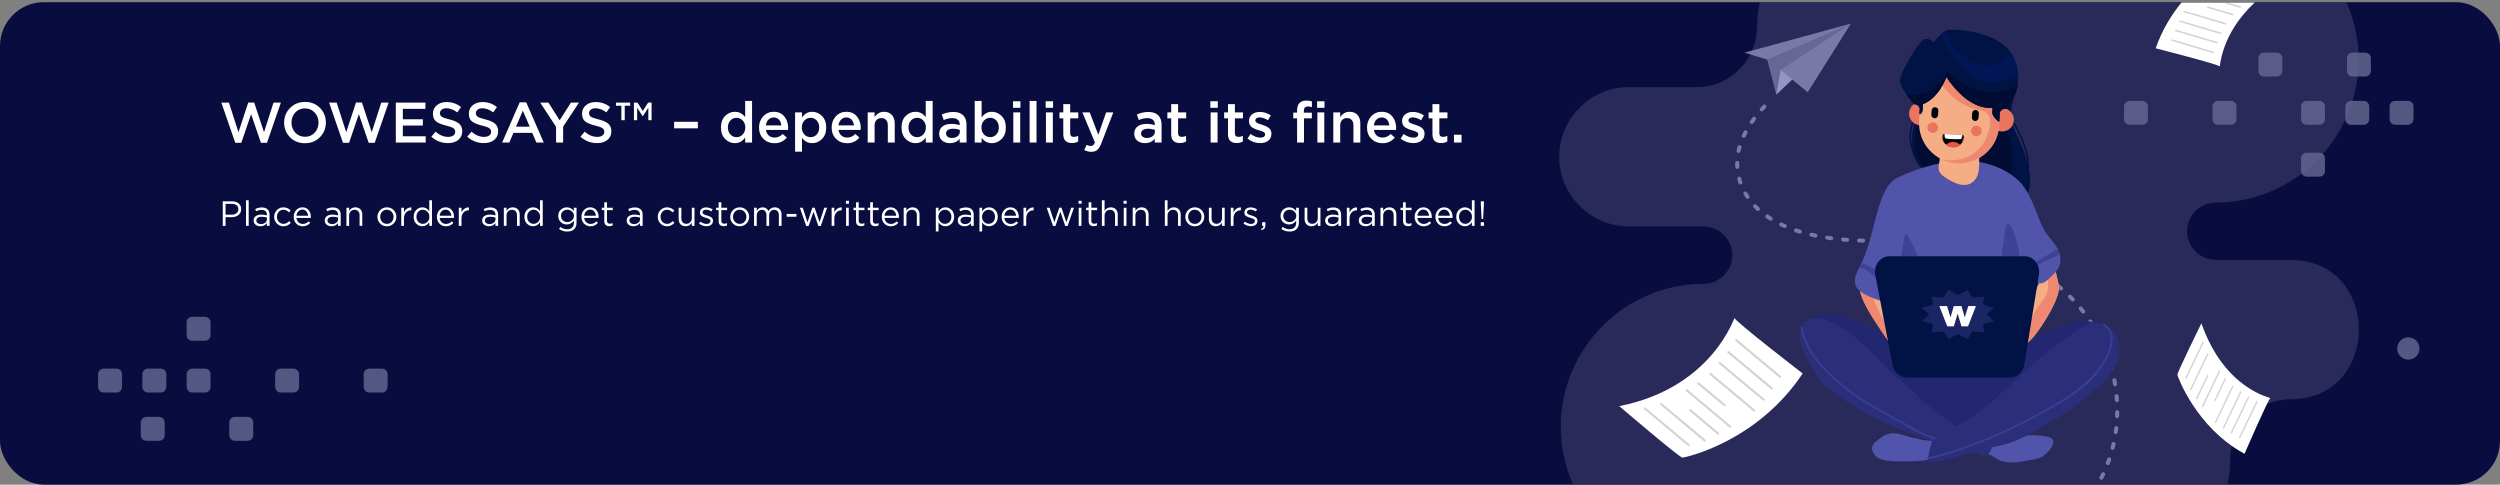 <svg width="1140" height="221" viewBox="0 0 1140 221" fill="none" xmlns="http://www.w3.org/2000/svg">
<rect x="0" y="0" width="1140" height="221" fill="#808080" stroke="none"/>
<g clip-path="url(#clip0_2914_12731)">
<rect y="0.996" width="1140" height="220" rx="20" fill="#090C3E"/>
<mask id="mask0_2914_12731" style="mask-type:alpha" maskUnits="userSpaceOnUse" x="0" y="0" width="1140" height="221">
<rect y="0.996" width="1140" height="220" rx="20" fill="#090C3E"/>
</mask>
<g mask="url(#mask0_2914_12731)">
<path fill-rule="evenodd" clip-rule="evenodd" d="M107.104 190.1H112.924C114.324 190.1 115.469 191.245 115.469 192.643V198.465C115.469 199.865 114.324 201.01 112.924 201.01H107.104C105.704 201.01 104.559 199.865 104.559 198.465V192.643C104.559 191.245 105.704 190.1 107.104 190.1ZM168.381 168.097H174.201C175.603 168.097 176.746 169.243 176.746 170.641V176.461C176.746 177.862 175.603 179.008 174.201 179.008H168.381C166.981 179.008 165.837 177.862 165.837 176.461V170.641C165.837 169.243 166.981 168.097 168.381 168.097ZM128.017 168.097H133.837C135.237 168.097 136.379 169.243 136.379 170.641V176.461C136.379 177.862 135.237 179.008 133.837 179.008H128.017C126.615 179.008 125.472 177.862 125.472 176.461V170.641C125.472 169.243 126.615 168.097 128.017 168.097ZM93.469 168.096H87.649C86.247 168.096 85.104 169.243 85.104 170.641V176.461C85.104 177.861 86.247 179.008 87.649 179.008H93.469C94.869 179.008 96.012 177.861 96.012 176.461V170.641C96.012 169.243 94.869 168.096 93.469 168.096ZM67.467 168.096H73.289C74.689 168.096 75.832 169.243 75.832 170.641V176.461C75.832 177.861 74.689 179.008 73.289 179.008H67.467C66.067 179.008 64.922 177.861 64.922 176.461V170.641C64.922 169.243 66.067 168.096 67.467 168.096ZM53.103 168.097H47.283C45.883 168.097 44.738 169.243 44.738 170.641V176.461C44.738 177.862 45.883 179.008 47.283 179.008H53.103C54.503 179.008 55.648 177.862 55.648 176.461V170.641C55.648 169.243 54.503 168.097 53.103 168.097ZM72.556 190.1H66.736C65.334 190.1 64.191 191.245 64.191 192.643V198.465C64.191 199.865 65.334 201.01 66.736 201.01H72.556C73.956 201.01 75.101 199.865 75.101 198.465V192.643C75.101 191.245 73.956 190.1 72.556 190.1ZM87.649 144.46H93.469C94.869 144.46 96.012 145.604 96.012 147.003V152.824C96.012 154.225 94.869 155.369 93.469 155.369H87.649C86.249 155.369 85.104 154.225 85.104 152.824V147.003C85.104 145.604 86.249 144.46 87.649 144.46Z" fill="#555783"/>
<path fill-rule="evenodd" clip-rule="evenodd" d="M1038.19 34.906H1032.37C1030.97 34.906 1029.83 33.761 1029.83 32.363V26.541C1029.83 25.141 1030.97 23.996 1032.37 23.996H1038.19C1039.59 23.996 1040.74 25.141 1040.74 26.541V32.363C1040.74 33.761 1039.59 34.906 1038.19 34.906ZM976.915 56.909H971.096C969.693 56.909 968.551 55.763 968.551 54.364V48.545C968.551 47.144 969.693 45.998 971.096 45.998H976.915C978.316 45.998 979.46 47.144 979.46 48.545V54.364C979.46 55.763 978.316 56.909 976.915 56.909ZM1017.28 56.909H1011.46C1010.06 56.909 1008.92 55.763 1008.92 54.364V48.545C1008.92 47.144 1010.06 45.998 1011.46 45.998H1017.28C1018.68 45.998 1019.83 47.144 1019.83 48.545V54.364C1019.83 55.763 1018.68 56.909 1017.28 56.909ZM1051.83 56.91H1057.65C1059.05 56.91 1060.19 55.763 1060.19 54.365V48.545C1060.19 47.145 1059.05 45.998 1057.65 45.998H1051.83C1050.43 45.998 1049.29 47.145 1049.29 48.545V54.365C1049.29 55.763 1050.43 56.91 1051.83 56.91ZM1077.83 56.91H1072.01C1070.61 56.91 1069.46 55.763 1069.46 54.365V48.545C1069.46 47.145 1070.61 45.998 1072.01 45.998H1077.83C1079.23 45.998 1080.37 47.145 1080.37 48.545V54.365C1080.37 55.763 1079.23 56.91 1077.83 56.91ZM1092.19 56.909H1098.01C1099.41 56.909 1100.56 55.763 1100.56 54.364V48.545C1100.56 47.144 1099.41 45.998 1098.01 45.998H1092.19C1090.79 45.998 1089.65 47.144 1089.65 48.545V54.364C1089.65 55.763 1090.79 56.909 1092.19 56.909ZM1072.74 34.906H1078.56C1079.96 34.906 1081.11 33.761 1081.11 32.363V26.541C1081.11 25.141 1079.96 23.996 1078.56 23.996H1072.74C1071.34 23.996 1070.2 25.141 1070.2 26.541V32.363C1070.2 33.761 1071.34 34.906 1072.74 34.906ZM1057.65 80.546H1051.83C1050.43 80.546 1049.29 79.402 1049.29 78.003V72.182C1049.29 70.781 1050.43 69.637 1051.83 69.637H1057.65C1059.05 69.637 1060.19 70.781 1060.19 72.182V78.003C1060.19 79.402 1059.05 80.546 1057.65 80.546ZM893.092 35.997C895.894 35.997 898.183 33.71 898.183 30.905C898.183 28.101 895.894 25.814 893.092 25.814C890.287 25.814 888 28.101 888 30.905C888 33.71 890.287 35.997 893.092 35.997ZM1103.3 158.918C1103.3 161.722 1101.01 164.009 1098.2 164.009C1095.4 164.009 1093.11 161.722 1093.11 158.918C1093.11 156.113 1095.4 153.826 1098.2 153.826C1101.01 153.826 1103.3 156.113 1103.3 158.918Z" fill="#555783"/>
<path opacity="0.35" fill-rule="evenodd" clip-rule="evenodd" d="M1044.46 182.062C1029.35 182.062 1016.98 194.428 1016.98 209.542C1016.98 237.12 994.421 259.681 966.844 259.681H951.855H835.385H776.858C741.034 259.681 711.724 230.371 711.724 194.548C711.724 158.724 741.034 129.413 776.858 129.413C784.048 129.413 789.93 123.532 789.93 116.342C789.93 109.152 784.048 103.27 776.858 103.27H742.775C725.299 103.27 711 88.971 711 71.495C711 54.038 725.266 39.752 742.715 39.72H773.721C788.835 39.72 801.201 27.354 801.201 12.238C801.201 -15.338 823.764 -37.901 851.34 -37.901H1010.38C1046.21 -37.901 1075.52 -8.59 1075.52 27.233C1075.52 63.058 1046.21 92.369 1010.38 92.369C1003.19 92.369 997.31 98.251 997.31 105.44C997.31 112.629 1003.19 118.511 1010.38 118.511H1044.46C1086.04 118.511 1086.04 182.062 1044.46 182.062Z" fill="#64638F"/>
<path fill-rule="evenodd" clip-rule="evenodd" d="M804.379 47.674C805.258 47.481 805.856 48.546 805.24 49.194C804.826 49.629 804.419 50.07 804.019 50.518C803.609 50.975 802.87 50.905 802.554 50.376C802.353 50.029 802.39 49.598 802.66 49.299C803.071 48.838 803.49 48.384 803.915 47.936C804.041 47.804 804.201 47.712 804.379 47.674ZM798.956 56.541C798.166 56.661 797.613 55.78 798.065 55.121C798.416 54.611 798.775 54.105 799.144 53.609C799.241 53.479 799.351 53.392 799.497 53.322C800.361 52.938 801.165 53.935 800.612 54.696C800.258 55.179 799.909 55.663 799.57 56.157C799.418 56.372 799.215 56.497 798.956 56.541ZM794.491 62.576C794.236 62.299 794.177 61.905 794.335 61.565C794.601 61.001 794.878 60.444 795.168 59.893C795.453 59.347 796.197 59.24 796.627 59.68C796.907 59.965 796.967 60.395 796.782 60.747C796.505 61.273 796.24 61.806 795.987 62.344C795.715 62.928 794.926 63.048 794.491 62.576ZM791.882 68.644C791.838 68.85 791.86 69.036 791.945 69.228C792.324 70.017 793.464 69.893 793.665 69.041C793.784 68.497 793.926 67.853 794.099 67.328C794.202 66.967 794.079 66.58 793.781 66.35C793.272 65.959 792.521 66.2 792.345 66.818C792.169 67.416 792.015 68.037 791.882 68.644ZM793.044 76.481C792.622 77.354 791.359 77.091 791.3 76.155C791.262 75.53 791.239 74.897 791.244 74.27C791.246 74.127 791.274 74.004 791.336 73.875C791.776 73.005 793.07 73.318 793.07 74.283C793.068 74.873 793.088 75.461 793.123 76.049C793.133 76.199 793.105 76.344 793.044 76.481ZM792.761 83.538C792.862 83.829 793.085 84.041 793.379 84.126C794.09 84.325 794.718 83.652 794.493 82.956C794.303 82.398 794.131 81.836 793.978 81.267C793.721 80.334 792.396 80.375 792.199 81.327C792.172 81.466 792.178 81.597 792.212 81.733C792.375 82.34 792.559 82.942 792.761 83.538ZM797.052 90.666C796.684 90.738 796.314 90.589 796.106 90.275C795.757 89.753 795.425 89.222 795.108 88.679C794.812 88.17 795.08 87.509 795.645 87.346C796.053 87.23 796.477 87.4 796.691 87.766C796.989 88.278 797.301 88.775 797.629 89.268C797.983 89.815 797.688 90.527 797.052 90.666ZM800.989 95.971C801.672 96.602 802.75 95.938 802.487 95.036C802.437 94.879 802.356 94.751 802.237 94.638C801.802 94.232 801.38 93.817 800.967 93.391C800.691 93.105 800.261 93.03 799.905 93.206C799.351 93.481 799.224 94.214 799.652 94.659C800.087 95.107 800.53 95.544 800.989 95.971ZM808.255 99.36C808.603 100.19 807.69 100.968 806.929 100.495C806.402 100.165 805.885 99.823 805.371 99.472C805.163 99.325 805.04 99.129 804.992 98.88C804.851 98.082 805.742 97.511 806.409 97.969C806.902 98.306 807.398 98.634 807.904 98.951C808.065 99.051 808.178 99.19 808.255 99.36ZM813.515 103.947C813.784 104.063 814.081 104.048 814.337 103.902C814.984 103.534 814.933 102.57 814.249 102.274C813.701 102.036 813.156 101.788 812.618 101.53C812.363 101.405 812.061 101.409 811.808 101.537C811.134 101.885 811.143 102.843 811.823 103.175C812.381 103.441 812.947 103.699 813.515 103.947ZM821.434 106.215C821.198 106.494 820.817 106.603 820.469 106.496C819.879 106.317 819.291 106.129 818.706 105.933C818.583 105.892 818.471 105.826 818.376 105.737C817.662 105.052 818.363 103.9 819.289 104.203C819.859 104.394 820.431 104.576 821.006 104.752C821.633 104.943 821.856 105.715 821.434 106.215ZM827.628 108.316C828.5 108.499 829.09 107.442 828.478 106.795C828.353 106.659 828.181 106.568 828.002 106.529C827.413 106.408 826.824 106.279 826.239 106.143C825.377 105.94 824.757 106.973 825.35 107.641C825.475 107.782 825.64 107.879 825.822 107.921C826.422 108.06 827.025 108.192 827.628 108.316ZM835.668 107.997C836.273 108.637 835.754 109.653 834.895 109.544C834.287 109.464 833.68 109.376 833.072 109.286C832.825 109.249 832.62 109.119 832.47 108.921C831.998 108.255 832.545 107.362 833.345 107.48C833.942 107.569 834.54 107.654 835.139 107.734C835.348 107.764 835.517 107.849 835.668 107.997ZM842.215 110.288C842.987 110.336 843.468 109.495 843.033 108.856C842.871 108.628 842.632 108.49 842.353 108.468C842.228 108.458 842.103 108.449 841.977 108.44L841.974 108.44C841.497 108.406 841.018 108.371 840.545 108.324C840.248 108.299 839.97 108.411 839.772 108.636C839.289 109.207 839.637 110.066 840.381 110.143C840.928 110.195 841.482 110.235 842.033 110.275L842.033 110.275L842.033 110.275L842.215 110.288ZM850.018 108.916C850.858 109.388 850.508 110.652 849.556 110.631C848.945 110.617 848.333 110.601 847.722 110.58C847.03 110.552 846.623 109.811 846.965 109.208C847.135 108.919 847.452 108.74 847.788 108.754C848.394 108.775 848.998 108.792 849.604 108.806C849.747 108.81 849.891 108.848 850.018 108.916ZM856.882 110.674C857.777 110.673 858.14 109.521 857.404 109.008C857.249 108.904 857.078 108.847 856.89 108.847C856.28 108.845 855.669 108.844 855.059 108.845C854.665 108.844 854.317 109.097 854.193 109.471C854.001 110.063 854.436 110.671 855.061 110.672C855.667 110.67 856.273 110.672 856.878 110.674L856.882 110.674ZM865.06 110.146C864.94 110.534 864.57 110.79 864.166 110.781C863.771 110.771 863.375 110.763 862.98 110.754L862.972 110.753L862.347 110.739C862.158 110.735 861.989 110.678 861.835 110.57C861.104 110.046 861.491 108.895 862.383 108.914C862.979 108.925 863.575 108.94 864.171 108.955L864.172 108.955L864.176 108.955L864.214 108.956C864.819 108.968 865.247 109.571 865.06 110.146ZM871.444 111.061C872.257 111.095 872.709 110.145 872.171 109.541C871.994 109.353 871.795 109.253 871.536 109.237C870.926 109.206 870.316 109.177 869.706 109.149C868.78 109.111 868.388 110.318 869.177 110.832C869.312 110.919 869.465 110.967 869.625 110.974C870.232 111.002 870.838 111.03 871.444 111.061ZM879.348 109.912C880.051 110.47 879.599 111.61 878.707 111.537C878.103 111.489 877.497 111.443 876.893 111.399C876.767 111.388 876.656 111.358 876.544 111.301C875.661 110.834 876.036 109.515 877.025 109.577C877.633 109.621 878.243 109.668 878.853 109.717C879.035 109.732 879.205 109.798 879.348 109.912ZM885.949 112.236C886.822 112.326 887.309 111.272 886.679 110.666C886.527 110.526 886.358 110.447 886.154 110.421C885.545 110.353 884.938 110.287 884.33 110.223C883.41 110.128 882.943 111.307 883.7 111.871C883.835 111.965 883.975 112.022 884.139 112.039C884.743 112.103 885.345 112.168 885.949 112.236ZM893.843 111.561C894.594 112.137 894.087 113.33 893.155 113.192C892.784 113.156 892.381 113.09 891.985 113.025L891.985 113.025L891.984 113.025L891.984 113.025C891.771 112.99 891.559 112.956 891.357 112.927C891.137 112.895 890.933 112.785 890.789 112.614C890.245 111.979 890.789 110.997 891.613 111.119C891.826 111.149 892.047 111.185 892.271 111.221L892.271 111.222L892.272 111.222L892.272 111.222L892.272 111.222L892.272 111.222L892.272 111.222L892.272 111.222L892.272 111.222L892.272 111.222L892.272 111.222L892.272 111.222L892.273 111.222L892.273 111.222C892.665 111.286 893.063 111.35 893.429 111.386C893.583 111.408 893.72 111.468 893.843 111.561ZM900.312 114.439C900.666 114.506 901.036 114.365 901.239 114.065C901.613 113.528 901.309 112.769 900.666 112.646C900.064 112.529 899.463 112.415 898.861 112.301C898.625 112.257 898.386 112.309 898.187 112.441C897.508 112.902 897.726 113.946 898.529 114.098C899.124 114.208 899.717 114.322 900.312 114.439ZM908.356 114.602C908.857 115.293 908.215 116.235 907.393 116.023L907.258 115.988L907.127 115.956C906.63 115.833 906.133 115.71 905.634 115.592C905.388 115.534 905.199 115.39 905.064 115.179C904.644 114.487 905.267 113.628 906.053 113.814C906.606 113.946 907.156 114.081 907.706 114.218L907.842 114.253C908.047 114.305 908.234 114.429 908.356 114.602ZM914.316 118.094C915.066 118.346 915.75 117.619 915.456 116.876C915.346 116.629 915.168 116.458 914.912 116.369L914.013 116.062L913.162 115.784C912.322 115.526 911.64 116.45 912.135 117.177C912.256 117.344 912.406 117.458 912.602 117.522L913.435 117.795L914.316 118.094ZM922.192 120.381C921.951 120.783 921.465 120.937 921.035 120.751L920.858 120.671L920.062 120.322L919.378 120.031C919.188 119.949 919.047 119.826 918.941 119.648C918.507 118.885 919.275 118.014 920.083 118.347L920.787 118.645L921.601 119.003L921.777 119.082C922.275 119.303 922.469 119.912 922.192 120.381ZM927.485 124.002C927.828 124.194 928.251 124.141 928.542 123.879C929.003 123.454 928.917 122.711 928.369 122.405L927.853 122.115L927.097 121.701L926.75 121.517C925.94 121.093 925.078 121.996 925.538 122.787C925.626 122.935 925.748 123.053 925.901 123.134L926.229 123.309L926.969 123.713L927.485 124.002ZM935.009 126.932C935.147 127.731 934.258 128.3 933.59 127.842L933.292 127.634L932.619 127.173L932.097 126.826C931.519 126.443 931.56 125.581 932.174 125.256C932.47 125.102 932.822 125.114 933.102 125.3L933.641 125.66L934.331 126.131L934.629 126.34C934.837 126.486 934.96 126.683 935.009 126.932ZM939.293 132.256C939.99 132.845 941.032 132.161 940.75 131.271C940.696 131.111 940.604 130.974 940.474 130.864L940.216 130.643L939.591 130.118L939.058 129.68C938.346 129.113 937.34 129.806 937.613 130.671C937.673 130.845 937.765 130.981 937.907 131.098L938.426 131.524L939.035 132.035L939.293 132.256ZM946.071 136.35C946.293 137.268 945.189 137.879 944.531 137.215L944.197 136.866L943.653 136.31L943.268 135.925C943.088 135.744 943 135.529 942.996 135.275C943.001 134.465 943.972 134.06 944.552 134.627L944.95 135.025L945.509 135.596L945.844 135.945C945.955 136.06 946.03 136.195 946.071 136.35ZM949.247 142.674C949.459 142.938 949.788 143.062 950.122 143.004C950.801 142.887 951.107 142.072 950.676 141.537L950.206 140.94L949.713 140.329L949.522 140.096C949.288 139.814 948.9 139.697 948.549 139.808C947.928 140.001 947.702 140.764 948.118 141.264L948.297 141.482L948.777 142.078L949.247 142.674ZM955.066 147.996C955.146 148.954 953.905 149.375 953.387 148.573L953.186 148.253L952.778 147.62L952.406 147.056C952.323 146.927 952.273 146.796 952.257 146.644C952.177 145.686 953.387 145.259 953.925 146.042L954.307 146.622L954.725 147.273L954.928 147.592C955.008 147.722 955.05 147.846 955.066 147.996ZM956.918 154.857C957.052 155.125 957.309 155.311 957.606 155.353C958.334 155.456 958.88 154.698 958.551 154.041L958.163 153.27L957.811 152.592L957.704 152.392C957.329 151.722 956.375 151.76 956.063 152.46C955.95 152.725 955.962 153.002 956.096 153.258L956.194 153.442L956.537 154.104L956.918 154.857ZM960.715 162.051C960.317 162.075 959.957 161.838 959.811 161.471L959.579 160.865L959.307 160.178L959.148 159.789C959.09 159.654 959.071 159.512 959.081 159.366C959.17 158.408 960.466 158.213 960.836 159.091L961.001 159.498L961.28 160.202L961.512 160.808C961.739 161.385 961.332 162.013 960.715 162.051ZM962.033 168.33C962.11 168.612 962.322 168.843 962.597 168.944C963.295 169.199 963.99 168.557 963.792 167.842L963.657 167.344L963.453 166.622L963.289 166.067C963.173 165.682 962.821 165.417 962.418 165.415C961.806 165.413 961.363 166.005 961.54 166.591L961.697 167.128L961.897 167.833L962.033 168.33ZM965.246 175.697C964.814 176.414 963.706 176.203 963.567 175.376L963.494 174.939L963.367 174.225L963.248 173.596C963.085 172.729 964.12 172.155 964.773 172.759C964.911 172.887 965.007 173.064 965.042 173.25L965.164 173.897L965.294 174.629L965.367 175.066C965.403 175.281 965.363 175.51 965.246 175.697ZM964.394 182.54C964.477 183.539 965.857 183.709 966.177 182.749C966.211 182.637 966.223 182.528 966.216 182.411L966.188 181.985L966.132 181.248L966.073 180.571C965.994 179.805 965.089 179.467 964.53 179.998C964.327 180.195 964.231 180.456 964.255 180.737L964.311 181.396L964.366 182.114L964.394 182.54ZM965.02 190.602C964.688 190.442 964.49 190.117 964.498 189.748L964.514 189.287L964.532 188.572L964.541 187.941C964.545 187.742 964.602 187.572 964.718 187.41C965.247 186.7 966.367 187.071 966.368 187.959L966.358 188.608L966.339 189.342L966.323 189.803C966.296 190.464 965.619 190.883 965.02 190.602ZM963.86 196.929C963.745 197.851 964.909 198.34 965.485 197.615C965.589 197.478 965.646 197.342 965.671 197.171L965.747 196.63L965.84 195.906L965.906 195.342C966.003 194.401 964.801 193.947 964.252 194.712C964.162 194.843 964.111 194.978 964.091 195.137L964.027 195.684L963.936 196.388L963.86 196.929ZM964.001 204.864C963.344 205.507 962.259 204.894 962.47 204L962.631 203.348L962.794 202.66L962.89 202.242C963.039 201.55 963.901 201.288 964.412 201.777C964.644 202 964.741 202.32 964.674 202.634L964.575 203.073L964.407 203.779L964.244 204.43C964.205 204.596 964.12 204.743 964.001 204.864ZM960.318 210.862C960.188 211.207 960.28 211.591 960.546 211.846C961.027 212.293 961.796 212.116 962.028 211.502L962.318 210.719L962.561 210.036L962.657 209.756C962.954 208.85 961.854 208.147 961.153 208.811C961.05 208.912 960.973 209.035 960.926 209.172L960.837 209.434L960.601 210.098L960.318 210.862ZM958.448 218.739C957.674 218.929 957.046 218.149 957.399 217.442L957.526 217.196L957.842 216.567L958.198 215.836C958.467 215.258 959.231 215.128 959.677 215.581C959.944 215.854 960.014 216.261 959.854 216.607L959.479 217.378L959.155 218.025L959.027 218.271C958.901 218.513 958.708 218.662 958.448 218.739ZM953.731 223.631C953.547 223.909 953.529 224.244 953.673 224.544C953.989 225.171 954.863 225.227 955.251 224.644L955.487 224.292L955.888 223.683L956.264 223.098C956.665 222.451 956.164 221.637 955.405 221.7C955.125 221.73 954.87 221.88 954.721 222.121L954.357 222.688L953.968 223.279L953.731 223.631ZM949.29 230.45C949.049 230.101 949.069 229.652 949.343 229.328L949.681 228.939L950.142 228.393L950.509 227.951C950.993 227.36 951.942 227.586 952.108 228.333C952.168 228.604 952.099 228.89 951.923 229.105L951.543 229.565L951.067 230.127L950.729 230.517C950.336 230.967 949.641 230.935 949.29 230.45ZM944.291 234.441C943.556 235.129 944.286 236.315 945.23 235.97C945.343 235.926 945.43 235.873 945.521 235.793L945.892 235.459L946.444 234.951L946.879 234.538C947.462 233.976 947.094 233.006 946.274 232.966C946.018 232.963 945.804 233.044 945.617 233.219L945.198 233.615L944.663 234.108L944.291 234.441ZM939.329 240.546C938.362 240.692 937.871 239.457 938.653 238.899L938.911 238.719L939.519 238.285L940.117 237.847C940.242 237.756 940.365 237.704 940.517 237.678C941.461 237.535 941.968 238.736 941.206 239.312L940.59 239.765L939.963 240.212L939.705 240.391C939.588 240.473 939.47 240.522 939.329 240.546ZM932.513 242.656C932.204 242.829 932.025 243.147 932.04 243.501C932.065 244.169 932.808 244.584 933.391 244.258L933.983 243.938L934.677 243.552L935.009 243.362C935.8 242.9 935.489 241.685 934.573 241.659C934.398 241.659 934.242 241.694 934.091 241.783L933.779 241.962L933.105 242.337L932.513 242.656ZM926.277 247.444C925.305 247.376 925.093 246.063 925.982 245.688L926.699 245.398L927.441 245.087L927.648 244.996C928.316 244.7 929.047 245.278 928.915 245.999C928.857 246.298 928.664 246.545 928.385 246.668L928.157 246.767L927.395 247.087L926.677 247.377C926.551 247.43 926.415 247.451 926.277 247.444ZM919.159 248.002C918.872 248.088 918.647 248.3 918.55 248.586C918.312 249.281 918.965 249.965 919.67 249.756L920.201 249.605L921.03 249.357L921.442 249.229C922.293 248.954 922.288 247.751 921.429 247.485C921.25 247.432 921.068 247.43 920.89 247.489L920.498 247.61L919.689 247.851L919.159 248.002ZM911.399 250.399C911.45 250.021 911.754 249.706 912.128 249.635L912.949 249.481L913.899 249.289C914.126 249.242 914.361 249.277 914.56 249.396C915.272 249.813 915.094 250.904 914.289 251.074L913.297 251.274L912.476 251.428C911.855 251.547 911.31 251.025 911.399 250.399ZM904.973 250.629C904.113 250.719 903.848 251.85 904.587 252.313C904.764 252.421 904.957 252.467 905.163 252.445L905.918 252.37L906.865 252.266L906.999 252.25C907.89 252.137 908.096 250.927 907.29 250.526C907.131 250.445 906.947 250.416 906.769 250.438L905.727 250.554L904.973 250.629Z" fill="#7A79A5"/>
<path fill-rule="evenodd" clip-rule="evenodd" d="M805.83 27.197L809.99 43.142L844.018 10.76L806.713 23.304L805.83 27.197Z" fill="#656794"/>
<path fill-rule="evenodd" clip-rule="evenodd" d="M809.99 43.142L823.113 30.654C823.19 29.316 823.532 27.731 823.532 27.731L811.978 31.892L809.99 43.142Z" fill="#9493C5"/>
<path fill-rule="evenodd" clip-rule="evenodd" d="M844.018 10.761L795.451 24L805.829 27.197L844.018 10.761Z" fill="#7A79A5"/>
<path fill-rule="evenodd" clip-rule="evenodd" d="M844.018 10.761L824.308 42.061L811.978 31.892L844.018 10.761Z" fill="#7A79A5"/>
<path d="M994.884 1C990.231 6.696 985.85 13.709 983 22.022C983 22.022 1011.88 29.404 1012.18 30.283C1012.42 30.988 1012.37 15.764 1028.31 1H994.884Z" fill="white"/>
<path d="M1021.66 2.866L1015.37 1H1012.84L1021.35 3.525C1021.55 3.583 1021.78 3.484 1021.86 3.302C1021.95 3.12 1021.86 2.925 1021.66 2.866Z" fill="#D3D3D3"/>
<path d="M1006.7 2.976C1006.78 2.947 1006.88 2.942 1006.96 2.967L1018.29 6.311C1018.49 6.37 1018.58 6.564 1018.5 6.746C1018.41 6.928 1018.18 7.029 1017.99 6.97L1006.65 3.627C1006.46 3.568 1006.36 3.374 1006.45 3.191C1006.5 3.089 1006.59 3.013 1006.7 2.976Z" fill="#D3D3D3"/>
<path d="M995.933 4.946C996.017 4.917 996.11 4.912 996.198 4.938L1015.04 10.526C1015.23 10.585 1015.33 10.78 1015.24 10.962C1015.15 11.144 1014.92 11.243 1014.73 11.185L995.887 5.596C995.689 5.538 995.599 5.343 995.684 5.161C995.732 5.059 995.825 4.983 995.933 4.946Z" fill="#D3D3D3"/>
<path d="M993.822 9.302C993.907 9.273 994 9.268 994.087 9.294L1012.93 14.882C1013.12 14.941 1013.22 15.136 1013.13 15.318C1013.04 15.5 1012.81 15.599 1012.62 15.541L993.777 9.953C993.579 9.894 993.488 9.699 993.574 9.517C993.622 9.415 993.715 9.339 993.822 9.302Z" fill="#D3D3D3"/>
<path d="M991.991 13.561C992.075 13.532 992.168 13.527 992.256 13.553L1011.1 19.142C1011.29 19.2 1011.38 19.395 1011.3 19.578C1011.21 19.759 1010.98 19.859 1010.79 19.801L991.945 14.212C991.748 14.153 991.657 13.958 991.742 13.776C991.79 13.675 991.883 13.598 991.991 13.561Z" fill="#D3D3D3"/>
<path d="M990.381 18.013C990.466 17.984 990.559 17.979 990.646 18.005L1009.49 23.593C1009.68 23.652 1009.77 23.847 1009.69 24.029C1009.6 24.211 1009.37 24.31 1009.18 24.252L990.336 18.664C990.138 18.605 990.047 18.41 990.133 18.228C990.181 18.126 990.274 18.05 990.381 18.013Z" fill="#D3D3D3"/>
<path d="M738.389 185.202C738.389 185.202 765.815 208.667 767.164 208.667C768.513 208.667 801.334 201.447 822.015 170.311C822.015 170.311 790.993 146.394 790.993 145.041C790.993 143.687 781.551 176.628 738.389 185.202Z" fill="white"/>
<path d="M770.01 203.434C769.898 203.434 769.787 203.397 769.694 203.32L749.767 186.653C749.558 186.478 749.53 186.166 749.704 185.956C749.878 185.746 750.189 185.718 750.399 185.893L770.325 202.559C770.535 202.734 770.563 203.046 770.389 203.256C770.291 203.374 770.151 203.434 770.01 203.434Z" fill="#D3D3D3"/>
<path d="M777.389 201.397C777.278 201.397 777.166 201.36 777.074 201.283L757.147 184.616C756.938 184.441 756.909 184.129 757.084 183.919C757.258 183.709 757.569 183.681 757.778 183.856L777.705 200.522C777.914 200.697 777.942 201.009 777.768 201.22C777.671 201.337 777.531 201.397 777.389 201.397Z" fill="#D3D3D3"/>
<path d="M783.478 198.249C783.366 198.249 783.254 198.211 783.161 198.133L770.43 187.393C770.221 187.217 770.195 186.905 770.37 186.695C770.545 186.486 770.856 186.46 771.065 186.635L783.796 197.375C784.004 197.551 784.031 197.863 783.856 198.073C783.758 198.189 783.619 198.249 783.478 198.249Z" fill="#D3D3D3"/>
<path d="M789.014 195.101C788.903 195.101 788.791 195.063 788.699 194.986L768.772 178.32C768.563 178.145 768.534 177.832 768.709 177.622C768.883 177.413 769.194 177.385 769.403 177.559L789.33 194.226C789.539 194.401 789.567 194.713 789.393 194.923C789.296 195.04 789.156 195.101 789.014 195.101Z" fill="#D3D3D3"/>
<path d="M786.43 185.287C786.319 185.287 786.207 185.249 786.115 185.173L774.122 175.172C773.913 174.997 773.884 174.686 774.058 174.475C774.232 174.266 774.542 174.236 774.752 174.411L786.745 184.411C786.955 184.586 786.983 184.898 786.809 185.108C786.712 185.226 786.572 185.287 786.43 185.287Z" fill="#D3D3D3"/>
<path d="M799.899 187.693C799.788 187.693 799.676 187.656 799.584 187.579L779.657 170.912C779.448 170.737 779.42 170.425 779.594 170.215C779.768 170.005 780.079 169.977 780.288 170.152L800.215 186.818C800.424 186.993 800.453 187.305 800.278 187.515C800.181 187.633 800.041 187.693 799.899 187.693Z" fill="#D3D3D3"/>
<path d="M804.142 182.694C804.031 182.694 803.919 182.656 803.827 182.579L783.9 165.913C783.691 165.738 783.662 165.426 783.837 165.215C784.011 165.006 784.322 164.978 784.531 165.152L804.458 181.818C804.667 181.993 804.695 182.306 804.521 182.516C804.423 182.633 804.283 182.694 804.142 182.694Z" fill="#D3D3D3"/>
<path d="M808.019 177.694C807.908 177.694 807.796 177.656 807.703 177.579L787.776 160.912C787.567 160.737 787.539 160.425 787.713 160.215C787.887 160.005 788.198 159.977 788.407 160.152L808.335 176.818C808.544 176.993 808.572 177.306 808.398 177.516C808.3 177.633 808.16 177.694 808.019 177.694Z" fill="#D3D3D3"/>
<path d="M811.709 172.323C811.598 172.323 811.486 172.286 811.393 172.209L791.466 155.542C791.257 155.367 791.229 155.055 791.403 154.845C791.577 154.635 791.888 154.607 792.097 154.782L812.025 171.448C812.234 171.623 812.262 171.935 812.088 172.146C811.99 172.263 811.85 172.323 811.709 172.323Z" fill="#D3D3D3"/>
<path d="M1003.84 147.417C1003.84 147.417 992.727 169.952 992.896 170.937C993.064 171.922 1001.63 195.126 1023.5 206.911C1023.5 206.911 1034.44 181.701 1035.28 181.557C1036.12 181.412 1014.54 178.029 1003.84 147.417Z" fill="white"/>
<path d="M996.493 172.457C996.479 172.376 996.489 172.29 996.525 172.214L1004.36 155.882C1004.44 155.71 1004.63 155.656 1004.78 155.761C1004.94 155.866 1004.99 156.09 1004.91 156.262L997.075 172.594C996.992 172.766 996.803 172.82 996.651 172.715C996.566 172.656 996.511 172.56 996.493 172.457Z" fill="#D3D3D3"/>
<path d="M998.677 177.63C998.663 177.549 998.672 177.463 998.708 177.388L1006.54 161.055C1006.63 160.884 1006.82 160.83 1006.97 160.935C1007.12 161.04 1007.17 161.264 1007.09 161.435L999.258 177.768C999.176 177.94 998.986 177.993 998.834 177.888C998.749 177.829 998.694 177.734 998.677 177.63Z" fill="#D3D3D3"/>
<path d="M1001.39 181.742C1001.37 181.66 1001.38 181.574 1001.42 181.498L1006.48 171.054C1006.56 170.883 1006.75 170.83 1006.91 170.935C1007.06 171.041 1007.11 171.265 1007.03 171.436L1001.97 181.881C1001.88 182.052 1001.69 182.105 1001.54 181.999C1001.46 181.94 1001.4 181.845 1001.39 181.742Z" fill="#D3D3D3"/>
<path d="M1004.03 185.449C1004.01 185.368 1004.02 185.282 1004.06 185.207L1011.89 168.874C1011.98 168.703 1012.17 168.649 1012.32 168.754C1012.47 168.859 1012.53 169.083 1012.44 169.254L1004.61 185.587C1004.53 185.758 1004.34 185.812 1004.18 185.707C1004.1 185.649 1004.04 185.553 1004.03 185.449Z" fill="#D3D3D3"/>
<path d="M1009.78 182.516C1009.77 182.435 1009.78 182.349 1009.82 182.274L1014.51 172.447C1014.59 172.276 1014.78 172.222 1014.94 172.326C1015.09 172.431 1015.14 172.655 1015.06 172.826L1010.37 182.653C1010.28 182.825 1010.09 182.879 1009.94 182.774C1009.86 182.715 1009.8 182.619 1009.78 182.516Z" fill="#D3D3D3"/>
<path d="M1009.97 192.611C1009.96 192.53 1009.97 192.444 1010.01 192.368L1017.84 176.036C1017.92 175.864 1018.11 175.81 1018.26 175.915C1018.42 176.02 1018.47 176.244 1018.39 176.416L1010.56 192.748C1010.47 192.92 1010.28 192.974 1010.13 192.869C1010.05 192.81 1009.99 192.714 1009.97 192.611Z" fill="#D3D3D3"/>
<path d="M1013.6 195.177C1013.59 195.096 1013.6 195.01 1013.63 194.935L1021.47 178.602C1021.55 178.431 1021.74 178.377 1021.89 178.482C1022.04 178.587 1022.1 178.811 1022.02 178.982L1014.18 195.315C1014.1 195.486 1013.91 195.54 1013.76 195.435C1013.67 195.376 1013.62 195.28 1013.6 195.177Z" fill="#D3D3D3"/>
<path d="M1017.18 197.474C1017.17 197.393 1017.18 197.307 1017.21 197.232L1025.05 180.899C1025.13 180.728 1025.32 180.674 1025.47 180.779C1025.62 180.884 1025.68 181.108 1025.6 181.279L1017.76 197.612C1017.68 197.783 1017.49 197.837 1017.34 197.732C1017.25 197.673 1017.2 197.578 1017.18 197.474Z" fill="#D3D3D3"/>
<path d="M1020.97 199.597C1020.95 199.516 1020.96 199.43 1021 199.355L1028.84 183.022C1028.92 182.85 1029.11 182.797 1029.26 182.902C1029.41 183.006 1029.47 183.23 1029.38 183.402L1021.55 199.735C1021.47 199.906 1021.28 199.96 1021.13 199.855C1021.04 199.796 1020.99 199.7 1020.97 199.597Z" fill="#D3D3D3"/>
</g>
<path d="M101.584 102.996V91.796H105.776C107.056 91.796 108.075 92.116 108.832 92.756C109.589 93.396 109.968 94.271 109.968 95.38C109.968 96.543 109.547 97.444 108.704 98.084C107.872 98.724 106.827 99.044 105.568 99.044H102.848V102.996H101.584ZM102.848 97.892H105.616C106.544 97.892 107.285 97.668 107.84 97.22C108.405 96.761 108.688 96.153 108.688 95.396C108.688 94.617 108.416 94.02 107.872 93.604C107.339 93.177 106.608 92.964 105.68 92.964H102.848V97.892ZM112.176 102.996V91.316H113.408V102.996H112.176ZM118.731 103.172C117.888 103.172 117.163 102.943 116.555 102.484C115.947 102.025 115.643 101.385 115.643 100.564C115.643 99.7 115.963 99.033 116.603 98.564C117.243 98.095 118.101 97.86 119.179 97.86C120.032 97.86 120.875 97.977 121.707 98.212V97.956C121.707 97.231 121.493 96.676 121.067 96.292C120.64 95.908 120.037 95.716 119.259 95.716C118.448 95.716 117.611 95.913 116.747 96.308L116.379 95.3C117.403 94.831 118.405 94.596 119.387 94.596C120.56 94.596 121.451 94.9 122.059 95.508C122.635 96.084 122.923 96.895 122.923 97.94V102.996H121.707V101.764C120.971 102.703 119.979 103.172 118.731 103.172ZM118.971 102.18C119.739 102.18 120.389 101.972 120.923 101.556C121.456 101.14 121.723 100.607 121.723 99.956V99.188C120.912 98.953 120.107 98.836 119.307 98.836C118.549 98.836 117.957 98.991 117.531 99.3C117.104 99.599 116.891 100.009 116.891 100.532C116.891 101.033 117.088 101.433 117.483 101.732C117.888 102.031 118.384 102.18 118.971 102.18ZM129.26 103.188C128.066 103.188 127.058 102.767 126.236 101.924C125.426 101.071 125.02 100.052 125.02 98.868C125.02 97.684 125.426 96.671 126.236 95.828C127.058 94.975 128.066 94.548 129.26 94.548C130.54 94.548 131.644 95.039 132.572 96.02L131.788 96.852C131.02 96.041 130.172 95.636 129.244 95.636C128.412 95.636 127.708 95.951 127.132 96.58C126.567 97.199 126.284 97.961 126.284 98.868C126.284 99.764 126.572 100.527 127.148 101.156C127.735 101.775 128.46 102.084 129.324 102.084C130.21 102.084 131.042 101.668 131.82 100.836L132.636 101.588C131.676 102.655 130.551 103.188 129.26 103.188ZM135.174 99.364C135.26 100.207 135.575 100.879 136.119 101.38C136.673 101.871 137.329 102.116 138.087 102.116C139.079 102.116 139.948 101.727 140.695 100.948L141.463 101.636C140.535 102.671 139.399 103.188 138.055 103.188C136.892 103.188 135.911 102.788 135.111 101.988C134.321 101.177 133.927 100.137 133.927 98.868C133.927 97.663 134.305 96.644 135.062 95.812C135.82 94.969 136.764 94.548 137.895 94.548C139.079 94.548 140.017 94.964 140.711 95.796C141.404 96.628 141.751 97.673 141.751 98.932C141.751 99.092 141.745 99.236 141.735 99.364H135.174ZM135.174 98.372H140.503C140.428 97.572 140.161 96.911 139.703 96.388C139.255 95.855 138.641 95.588 137.863 95.588C137.159 95.588 136.556 95.849 136.055 96.372C135.553 96.895 135.26 97.561 135.174 98.372ZM151.168 103.172C150.325 103.172 149.6 102.943 148.992 102.484C148.384 102.025 148.08 101.385 148.08 100.564C148.08 99.7 148.4 99.033 149.04 98.564C149.68 98.095 150.539 97.86 151.616 97.86C152.469 97.86 153.312 97.977 154.144 98.212V97.956C154.144 97.231 153.931 96.676 153.504 96.292C153.077 95.908 152.475 95.716 151.696 95.716C150.885 95.716 150.048 95.913 149.184 96.308L148.816 95.3C149.84 94.831 150.843 94.596 151.824 94.596C152.997 94.596 153.888 94.9 154.496 95.508C155.072 96.084 155.36 96.895 155.36 97.94V102.996H154.144V101.764C153.408 102.703 152.416 103.172 151.168 103.172ZM151.408 102.18C152.176 102.18 152.827 101.972 153.36 101.556C153.893 101.14 154.16 100.607 154.16 99.956V99.188C153.349 98.953 152.544 98.836 151.744 98.836C150.987 98.836 150.395 98.991 149.968 99.3C149.541 99.599 149.328 100.009 149.328 100.532C149.328 101.033 149.525 101.433 149.92 101.732C150.325 102.031 150.821 102.18 151.408 102.18ZM157.97 102.996V94.724H159.202V96.164C159.852 95.087 160.796 94.548 162.034 94.548C163.015 94.548 163.788 94.852 164.354 95.46C164.919 96.057 165.202 96.857 165.202 97.86V102.996H163.97V98.164C163.97 97.385 163.767 96.777 163.362 96.34C162.967 95.892 162.407 95.668 161.682 95.668C160.967 95.668 160.375 95.908 159.906 96.388C159.436 96.868 159.202 97.492 159.202 98.26V102.996H157.97ZM179.49 101.924C178.658 102.767 177.629 103.188 176.402 103.188C175.175 103.188 174.151 102.767 173.33 101.924C172.519 101.081 172.114 100.063 172.114 98.868C172.114 97.684 172.525 96.671 173.346 95.828C174.178 94.975 175.207 94.548 176.434 94.548C177.661 94.548 178.685 94.969 179.506 95.812C180.327 96.655 180.738 97.673 180.738 98.868C180.738 100.052 180.322 101.071 179.49 101.924ZM176.434 102.084C177.319 102.084 178.045 101.775 178.61 101.156C179.186 100.537 179.474 99.775 179.474 98.868C179.474 97.972 179.175 97.209 178.578 96.58C177.991 95.951 177.266 95.636 176.402 95.636C175.517 95.636 174.791 95.951 174.226 96.58C173.661 97.199 173.378 97.961 173.378 98.868C173.378 99.764 173.671 100.527 174.258 101.156C174.845 101.775 175.57 102.084 176.434 102.084ZM182.97 102.996V94.724H184.202V96.884C184.522 96.169 184.975 95.599 185.562 95.172C186.148 94.745 186.82 94.548 187.578 94.58V95.908H187.482C186.532 95.908 185.748 96.239 185.13 96.9C184.511 97.561 184.202 98.495 184.202 99.7V102.996H182.97ZM192.582 103.172C191.526 103.172 190.604 102.783 189.814 102.004C189.025 101.215 188.63 100.164 188.63 98.852C188.63 97.561 189.025 96.521 189.814 95.732C190.604 94.943 191.526 94.548 192.582 94.548C193.884 94.548 194.94 95.135 195.75 96.308V91.316H196.982V102.996H195.75V101.332C194.918 102.559 193.862 103.172 192.582 103.172ZM192.806 102.068C193.606 102.068 194.305 101.764 194.902 101.156C195.5 100.548 195.798 99.775 195.798 98.836C195.798 97.919 195.5 97.161 194.902 96.564C194.305 95.956 193.606 95.652 192.806 95.652C191.974 95.652 191.281 95.945 190.726 96.532C190.172 97.108 189.894 97.887 189.894 98.868C189.894 99.817 190.177 100.591 190.742 101.188C191.308 101.775 191.996 102.068 192.806 102.068ZM200.471 99.364C200.557 100.207 200.871 100.879 201.415 101.38C201.97 101.871 202.626 102.116 203.383 102.116C204.375 102.116 205.245 101.727 205.991 100.948L206.759 101.636C205.831 102.671 204.695 103.188 203.351 103.188C202.189 103.188 201.207 102.788 200.407 101.988C199.618 101.177 199.223 100.137 199.223 98.868C199.223 97.663 199.602 96.644 200.359 95.812C201.117 94.969 202.061 94.548 203.191 94.548C204.375 94.548 205.314 94.964 206.007 95.796C206.701 96.628 207.047 97.673 207.047 98.932C207.047 99.092 207.042 99.236 207.031 99.364H200.471ZM200.471 98.372H205.799C205.725 97.572 205.458 96.911 204.999 96.388C204.551 95.855 203.938 95.588 203.159 95.588C202.455 95.588 201.853 95.849 201.351 96.372C200.85 96.895 200.557 97.561 200.471 98.372ZM209.204 102.996V94.724H210.436V96.884C210.756 96.169 211.209 95.599 211.796 95.172C212.383 94.745 213.055 94.548 213.812 94.58V95.908H213.716C212.767 95.908 211.983 96.239 211.364 96.9C210.745 97.561 210.436 98.495 210.436 99.7V102.996H209.204ZM222.949 103.172C222.107 103.172 221.381 102.943 220.773 102.484C220.165 102.025 219.861 101.385 219.861 100.564C219.861 99.7 220.181 99.033 220.821 98.564C221.461 98.095 222.32 97.86 223.397 97.86C224.251 97.86 225.093 97.977 225.925 98.212V97.956C225.925 97.231 225.712 96.676 225.285 96.292C224.859 95.908 224.256 95.716 223.477 95.716C222.667 95.716 221.829 95.913 220.965 96.308L220.597 95.3C221.621 94.831 222.624 94.596 223.605 94.596C224.779 94.596 225.669 94.9 226.277 95.508C226.853 96.084 227.141 96.895 227.141 97.94V102.996H225.925V101.764C225.189 102.703 224.197 103.172 222.949 103.172ZM223.189 102.18C223.957 102.18 224.608 101.972 225.141 101.556C225.675 101.14 225.941 100.607 225.941 99.956V99.188C225.131 98.953 224.325 98.836 223.525 98.836C222.768 98.836 222.176 98.991 221.749 99.3C221.323 99.599 221.109 100.009 221.109 100.532C221.109 101.033 221.307 101.433 221.701 101.732C222.107 102.031 222.603 102.18 223.189 102.18ZM229.751 102.996V94.724H230.983V96.164C231.634 95.087 232.578 94.548 233.815 94.548C234.796 94.548 235.57 94.852 236.135 95.46C236.7 96.057 236.983 96.857 236.983 97.86V102.996H235.751V98.164C235.751 97.385 235.548 96.777 235.143 96.34C234.748 95.892 234.188 95.668 233.463 95.668C232.748 95.668 232.156 95.908 231.687 96.388C231.218 96.868 230.983 97.492 230.983 98.26V102.996H229.751ZM243.082 103.172C242.026 103.172 241.104 102.783 240.314 102.004C239.525 101.215 239.13 100.164 239.13 98.852C239.13 97.561 239.525 96.521 240.314 95.732C241.104 94.943 242.026 94.548 243.082 94.548C244.384 94.548 245.44 95.135 246.25 96.308V91.316H247.482V102.996H246.25V101.332C245.418 102.559 244.362 103.172 243.082 103.172ZM243.306 102.068C244.106 102.068 244.805 101.764 245.402 101.156C246 100.548 246.298 99.775 246.298 98.836C246.298 97.919 246 97.161 245.402 96.564C244.805 95.956 244.106 95.652 243.306 95.652C242.474 95.652 241.781 95.945 241.226 96.532C240.672 97.108 240.394 97.887 240.394 98.868C240.394 99.817 240.677 100.591 241.242 101.188C241.808 101.775 242.496 102.068 243.306 102.068ZM258.696 105.588C257.299 105.588 256.046 105.204 254.936 104.436L255.496 103.476C256.467 104.18 257.528 104.532 258.68 104.532C259.608 104.532 260.339 104.276 260.872 103.764C261.416 103.263 261.688 102.537 261.688 101.588V100.612C260.814 101.775 259.731 102.356 258.44 102.356C257.395 102.356 256.483 101.999 255.704 101.284C254.936 100.559 254.552 99.615 254.552 98.452C254.552 97.289 254.942 96.351 255.72 95.636C256.499 94.911 257.406 94.548 258.44 94.548C259.763 94.548 260.84 95.103 261.672 96.212V94.724H262.904V101.556C262.904 102.804 262.552 103.78 261.848 104.484C261.112 105.22 260.062 105.588 258.696 105.588ZM258.68 101.268C259.491 101.268 260.2 101.001 260.808 100.468C261.416 99.935 261.72 99.257 261.72 98.436C261.72 97.615 261.416 96.943 260.808 96.42C260.211 95.897 259.502 95.636 258.68 95.636C257.87 95.636 257.187 95.897 256.632 96.42C256.088 96.932 255.816 97.609 255.816 98.452C255.816 99.263 256.094 99.935 256.648 100.468C257.214 101.001 257.891 101.268 258.68 101.268ZM266.393 99.364C266.479 100.207 266.793 100.879 267.337 101.38C267.892 101.871 268.548 102.116 269.305 102.116C270.297 102.116 271.167 101.727 271.913 100.948L272.681 101.636C271.753 102.671 270.617 103.188 269.273 103.188C268.111 103.188 267.129 102.788 266.329 101.988C265.54 101.177 265.145 100.137 265.145 98.868C265.145 97.663 265.524 96.644 266.281 95.812C267.039 94.969 267.983 94.548 269.113 94.548C270.297 94.548 271.236 94.964 271.929 95.796C272.623 96.628 272.969 97.673 272.969 98.932C272.969 99.092 272.964 99.236 272.953 99.364H266.393ZM266.393 98.372H271.721C271.647 97.572 271.38 96.911 270.921 96.388C270.473 95.855 269.86 95.588 269.081 95.588C268.377 95.588 267.775 95.849 267.273 96.372C266.772 96.895 266.479 97.561 266.393 98.372ZM277.894 103.14C277.179 103.14 276.609 102.953 276.182 102.58C275.766 102.196 275.558 101.604 275.558 100.804V95.812H274.406V94.724H275.558V92.228H276.79V94.724H279.414V95.812H276.79V100.644C276.79 101.561 277.254 102.02 278.182 102.02C278.587 102.02 278.987 101.924 279.382 101.732V102.788C278.934 103.023 278.438 103.14 277.894 103.14ZM288.856 103.172C288.013 103.172 287.288 102.943 286.68 102.484C286.072 102.025 285.768 101.385 285.768 100.564C285.768 99.7 286.088 99.033 286.728 98.564C287.368 98.095 288.226 97.86 289.304 97.86C290.157 97.86 291 97.977 291.832 98.212V97.956C291.832 97.231 291.618 96.676 291.192 96.292C290.765 95.908 290.162 95.716 289.384 95.716C288.573 95.716 287.736 95.913 286.872 96.308L286.504 95.3C287.528 94.831 288.53 94.596 289.512 94.596C290.685 94.596 291.576 94.9 292.184 95.508C292.76 96.084 293.048 96.895 293.048 97.94V102.996H291.832V101.764C291.096 102.703 290.104 103.172 288.856 103.172ZM289.096 102.18C289.864 102.18 290.514 101.972 291.048 101.556C291.581 101.14 291.848 100.607 291.848 99.956V99.188C291.037 98.953 290.232 98.836 289.432 98.836C288.674 98.836 288.082 98.991 287.656 99.3C287.229 99.599 287.016 100.009 287.016 100.532C287.016 101.033 287.213 101.433 287.608 101.732C288.013 102.031 288.509 102.18 289.096 102.18ZM304.182 103.188C302.987 103.188 301.979 102.767 301.158 101.924C300.347 101.071 299.942 100.052 299.942 98.868C299.942 97.684 300.347 96.671 301.158 95.828C301.979 94.975 302.987 94.548 304.182 94.548C305.462 94.548 306.566 95.039 307.494 96.02L306.71 96.852C305.942 96.041 305.094 95.636 304.166 95.636C303.334 95.636 302.63 95.951 302.054 96.58C301.489 97.199 301.206 97.961 301.206 98.868C301.206 99.764 301.494 100.527 302.07 101.156C302.657 101.775 303.382 102.084 304.246 102.084C305.131 102.084 305.963 101.668 306.742 100.836L307.558 101.588C306.598 102.655 305.473 103.188 304.182 103.188ZM312.635 103.172C311.653 103.172 310.88 102.873 310.315 102.276C309.749 101.668 309.467 100.863 309.467 99.86V94.724H310.699V99.556C310.699 100.335 310.896 100.948 311.291 101.396C311.696 101.833 312.261 102.052 312.987 102.052C313.701 102.052 314.293 101.812 314.763 101.332C315.232 100.852 315.467 100.228 315.467 99.46V94.724H316.683V102.996H315.467V101.556C314.795 102.633 313.851 103.172 312.635 103.172ZM322.19 103.156C321.593 103.156 320.985 103.049 320.366 102.836C319.758 102.612 319.225 102.313 318.766 101.94L319.39 101.06C320.329 101.764 321.283 102.116 322.254 102.116C322.755 102.116 323.166 101.993 323.486 101.748C323.806 101.503 323.966 101.177 323.966 100.772C323.966 100.399 323.79 100.111 323.438 99.908C323.097 99.705 322.585 99.508 321.902 99.316C321.486 99.199 321.155 99.092 320.91 98.996C320.665 98.9 320.387 98.767 320.078 98.596C319.769 98.415 319.539 98.191 319.39 97.924C319.241 97.647 319.166 97.321 319.166 96.948C319.166 96.244 319.427 95.673 319.95 95.236C320.483 94.799 321.161 94.58 321.982 94.58C323.049 94.58 324.041 94.884 324.958 95.492L324.398 96.42C323.577 95.887 322.761 95.62 321.95 95.62C321.47 95.62 321.081 95.737 320.782 95.972C320.494 96.196 320.35 96.489 320.35 96.852C320.35 97.001 320.393 97.14 320.478 97.268C320.563 97.396 320.659 97.503 320.766 97.588C320.873 97.673 321.038 97.764 321.262 97.86C321.497 97.956 321.683 98.025 321.822 98.068C321.961 98.111 322.179 98.18 322.478 98.276C322.873 98.393 323.198 98.505 323.454 98.612C323.71 98.719 323.982 98.863 324.27 99.044C324.558 99.225 324.771 99.455 324.91 99.732C325.059 99.999 325.134 100.313 325.134 100.676C325.134 101.444 324.857 102.052 324.302 102.5C323.747 102.937 323.043 103.156 322.19 103.156ZM330.035 103.14C329.32 103.14 328.749 102.953 328.323 102.58C327.907 102.196 327.699 101.604 327.699 100.804V95.812H326.547V94.724H327.699V92.228H328.931V94.724H331.555V95.812H328.931V100.644C328.931 101.561 329.395 102.02 330.323 102.02C330.728 102.02 331.128 101.924 331.523 101.732V102.788C331.075 103.023 330.579 103.14 330.035 103.14ZM340.365 101.924C339.533 102.767 338.504 103.188 337.277 103.188C336.05 103.188 335.026 102.767 334.205 101.924C333.394 101.081 332.989 100.063 332.989 98.868C332.989 97.684 333.4 96.671 334.221 95.828C335.053 94.975 336.082 94.548 337.309 94.548C338.536 94.548 339.56 94.969 340.381 95.812C341.202 96.655 341.613 97.673 341.613 98.868C341.613 100.052 341.197 101.071 340.365 101.924ZM337.309 102.084C338.194 102.084 338.92 101.775 339.485 101.156C340.061 100.537 340.349 99.775 340.349 98.868C340.349 97.972 340.05 97.209 339.453 96.58C338.866 95.951 338.141 95.636 337.277 95.636C336.392 95.636 335.666 95.951 335.101 96.58C334.536 97.199 334.253 97.961 334.253 98.868C334.253 99.764 334.546 100.527 335.133 101.156C335.72 101.775 336.445 102.084 337.309 102.084ZM343.845 102.996V94.724H345.077V96.116C345.77 95.071 346.661 94.548 347.749 94.548C348.986 94.548 349.871 95.097 350.405 96.196C351.119 95.097 352.09 94.548 353.317 94.548C354.266 94.548 355.013 94.847 355.557 95.444C356.111 96.041 356.389 96.852 356.389 97.876V102.996H355.157V98.164C355.157 97.364 354.965 96.751 354.581 96.324C354.207 95.887 353.685 95.668 353.013 95.668C352.362 95.668 351.818 95.897 351.381 96.356C350.943 96.815 350.725 97.439 350.725 98.228V102.996H349.509V98.132C349.509 97.364 349.317 96.761 348.933 96.324C348.559 95.887 348.042 95.668 347.381 95.668C346.719 95.668 346.17 95.913 345.733 96.404C345.295 96.895 345.077 97.519 345.077 98.276V102.996H343.845ZM358.728 98.836V97.54H363.176V98.836H358.728ZM367.631 103.06L364.735 94.724H366.047L368.223 101.364L370.447 94.692H371.471L373.711 101.364L375.887 94.724H377.167L374.255 103.06H373.183L370.959 96.532L368.719 103.06H367.631ZM379.22 102.996V94.724H380.452V96.884C380.772 96.169 381.225 95.599 381.812 95.172C382.398 94.745 383.07 94.548 383.828 94.58V95.908H383.732C382.782 95.908 381.998 96.239 381.38 96.9C380.761 97.561 380.452 98.495 380.452 99.7V102.996H379.22ZM385.736 92.916V91.556H387.144V92.916H385.736ZM385.816 102.996V94.724H387.048V102.996H385.816ZM392.675 103.14C391.961 103.14 391.39 102.953 390.963 102.58C390.547 102.196 390.339 101.604 390.339 100.804V95.812H389.187V94.724H390.339V92.228H391.571V94.724H394.195V95.812H391.571V100.644C391.571 101.561 392.035 102.02 392.963 102.02C393.369 102.02 393.769 101.924 394.163 101.732V102.788C393.715 103.023 393.219 103.14 392.675 103.14ZM399.144 103.14C398.429 103.14 397.859 102.953 397.432 102.58C397.016 102.196 396.808 101.604 396.808 100.804V95.812H395.656V94.724H396.808V92.228H398.04V94.724H400.664V95.812H398.04V100.644C398.04 101.561 398.504 102.02 399.432 102.02C399.837 102.02 400.237 101.924 400.632 101.732V102.788C400.184 103.023 399.688 103.14 399.144 103.14ZM403.346 99.364C403.432 100.207 403.746 100.879 404.29 101.38C404.845 101.871 405.501 102.116 406.258 102.116C407.25 102.116 408.12 101.727 408.866 100.948L409.634 101.636C408.706 102.671 407.57 103.188 406.226 103.188C405.064 103.188 404.082 102.788 403.282 101.988C402.493 101.177 402.098 100.137 402.098 98.868C402.098 97.663 402.477 96.644 403.234 95.812C403.992 94.969 404.936 94.548 406.066 94.548C407.25 94.548 408.189 94.964 408.882 95.796C409.576 96.628 409.922 97.673 409.922 98.932C409.922 99.092 409.917 99.236 409.906 99.364H403.346ZM403.346 98.372H408.674C408.6 97.572 408.333 96.911 407.874 96.388C407.426 95.855 406.813 95.588 406.034 95.588C405.33 95.588 404.728 95.849 404.226 96.372C403.725 96.895 403.432 97.561 403.346 98.372ZM412.079 102.996V94.724H413.311V96.164C413.962 95.087 414.906 94.548 416.143 94.548C417.124 94.548 417.898 94.852 418.463 95.46C419.028 96.057 419.311 96.857 419.311 97.86V102.996H418.079V98.164C418.079 97.385 417.876 96.777 417.471 96.34C417.076 95.892 416.516 95.668 415.791 95.668C415.076 95.668 414.484 95.908 414.015 96.388C413.546 96.868 413.311 97.492 413.311 98.26V102.996H412.079ZM426.735 105.556V94.724H427.967V96.388C428.799 95.161 429.855 94.548 431.135 94.548C432.191 94.548 433.114 94.943 433.903 95.732C434.693 96.511 435.087 97.556 435.087 98.868C435.087 100.159 434.693 101.199 433.903 101.988C433.114 102.777 432.191 103.172 431.135 103.172C429.834 103.172 428.778 102.585 427.967 101.412V105.556H426.735ZM430.911 102.068C431.743 102.068 432.437 101.78 432.991 101.204C433.546 100.617 433.823 99.833 433.823 98.852C433.823 97.903 433.541 97.135 432.975 96.548C432.41 95.951 431.722 95.652 430.911 95.652C430.111 95.652 429.413 95.956 428.815 96.564C428.218 97.172 427.919 97.94 427.919 98.868C427.919 99.796 428.218 100.564 428.815 101.172C429.413 101.769 430.111 102.068 430.911 102.068ZM439.824 103.172C438.982 103.172 438.256 102.943 437.648 102.484C437.04 102.025 436.736 101.385 436.736 100.564C436.736 99.7 437.056 99.033 437.696 98.564C438.336 98.095 439.195 97.86 440.272 97.86C441.126 97.86 441.968 97.977 442.8 98.212V97.956C442.8 97.231 442.587 96.676 442.16 96.292C441.734 95.908 441.131 95.716 440.352 95.716C439.542 95.716 438.704 95.913 437.84 96.308L437.472 95.3C438.496 94.831 439.499 94.596 440.48 94.596C441.654 94.596 442.544 94.9 443.152 95.508C443.728 96.084 444.016 96.895 444.016 97.94V102.996H442.8V101.764C442.064 102.703 441.072 103.172 439.824 103.172ZM440.064 102.18C440.832 102.18 441.483 101.972 442.016 101.556C442.55 101.14 442.816 100.607 442.816 99.956V99.188C442.006 98.953 441.2 98.836 440.4 98.836C439.643 98.836 439.051 98.991 438.624 99.3C438.198 99.599 437.984 100.009 437.984 100.532C437.984 101.033 438.182 101.433 438.576 101.732C438.982 102.031 439.478 102.18 440.064 102.18ZM446.626 105.556V94.724H447.858V96.388C448.69 95.161 449.746 94.548 451.026 94.548C452.082 94.548 453.005 94.943 453.794 95.732C454.583 96.511 454.978 97.556 454.978 98.868C454.978 100.159 454.583 101.199 453.794 101.988C453.005 102.777 452.082 103.172 451.026 103.172C449.725 103.172 448.669 102.585 447.858 101.412V105.556H446.626ZM450.802 102.068C451.634 102.068 452.327 101.78 452.882 101.204C453.437 100.617 453.714 99.833 453.714 98.852C453.714 97.903 453.431 97.135 452.866 96.548C452.301 95.951 451.613 95.652 450.802 95.652C450.002 95.652 449.303 95.956 448.706 96.564C448.109 97.172 447.81 97.94 447.81 98.868C447.81 99.796 448.109 100.564 448.706 101.172C449.303 101.769 450.002 102.068 450.802 102.068ZM457.987 99.364C458.072 100.207 458.387 100.879 458.931 101.38C459.486 101.871 460.142 102.116 460.899 102.116C461.891 102.116 462.76 101.727 463.507 100.948L464.275 101.636C463.347 102.671 462.211 103.188 460.867 103.188C459.704 103.188 458.723 102.788 457.923 101.988C457.134 101.177 456.739 100.137 456.739 98.868C456.739 97.663 457.118 96.644 457.875 95.812C458.632 94.969 459.576 94.548 460.707 94.548C461.891 94.548 462.83 94.964 463.523 95.796C464.216 96.628 464.563 97.673 464.563 98.932C464.563 99.092 464.558 99.236 464.547 99.364H457.987ZM457.987 98.372H463.315C463.24 97.572 462.974 96.911 462.515 96.388C462.067 95.855 461.454 95.588 460.675 95.588C459.971 95.588 459.368 95.849 458.867 96.372C458.366 96.895 458.072 97.561 457.987 98.372ZM466.72 102.996V94.724H467.952V96.884C468.272 96.169 468.725 95.599 469.312 95.172C469.898 94.745 470.57 94.548 471.328 94.58V95.908H471.232C470.282 95.908 469.498 96.239 468.88 96.9C468.261 97.561 467.952 98.495 467.952 99.7V102.996H466.72ZM480.193 103.06L477.297 94.724H478.609L480.785 101.364L483.009 94.692H484.033L486.273 101.364L488.449 94.724H489.729L486.817 103.06H485.745L483.521 96.532L481.281 103.06H480.193ZM491.814 92.916V91.556H493.222V92.916H491.814ZM491.894 102.996V94.724H493.126V102.996H491.894ZM498.753 103.14C498.039 103.14 497.468 102.953 497.041 102.58C496.625 102.196 496.417 101.604 496.417 100.804V95.812H495.265V94.724H496.417V92.228H497.649V94.724H500.273V95.812H497.649V100.644C497.649 101.561 498.113 102.02 499.041 102.02C499.447 102.02 499.847 101.924 500.241 101.732V102.788C499.793 103.023 499.297 103.14 498.753 103.14ZM502.454 102.996V91.316H503.686V96.164C504.337 95.087 505.281 94.548 506.518 94.548C507.499 94.548 508.273 94.852 508.838 95.46C509.403 96.057 509.686 96.857 509.686 97.86V102.996H508.454V98.164C508.454 97.385 508.251 96.777 507.846 96.34C507.451 95.892 506.891 95.668 506.166 95.668C505.451 95.668 504.859 95.908 504.39 96.388C503.921 96.868 503.686 97.492 503.686 98.26V102.996H502.454ZM512.346 92.916V91.556H513.754V92.916H512.346ZM512.426 102.996V94.724H513.658V102.996H512.426ZM516.517 102.996V94.724H517.749V96.164C518.399 95.087 519.343 94.548 520.581 94.548C521.562 94.548 522.335 94.852 522.901 95.46C523.466 96.057 523.749 96.857 523.749 97.86V102.996H522.517V98.164C522.517 97.385 522.314 96.777 521.909 96.34C521.514 95.892 520.954 95.668 520.229 95.668C519.514 95.668 518.922 95.908 518.453 96.388C517.983 96.868 517.749 97.492 517.749 98.26V102.996H516.517ZM531.173 102.996V91.316H532.405V96.164C533.056 95.087 534 94.548 535.237 94.548C536.218 94.548 536.992 94.852 537.557 95.46C538.122 96.057 538.405 96.857 538.405 97.86V102.996H537.173V98.164C537.173 97.385 536.97 96.777 536.565 96.34C536.17 95.892 535.61 95.668 534.885 95.668C534.17 95.668 533.578 95.908 533.109 96.388C532.64 96.868 532.405 97.492 532.405 98.26V102.996H531.173ZM547.896 101.924C547.064 102.767 546.035 103.188 544.808 103.188C543.582 103.188 542.558 102.767 541.736 101.924C540.926 101.081 540.52 100.063 540.52 98.868C540.52 97.684 540.931 96.671 541.752 95.828C542.584 94.975 543.614 94.548 544.84 94.548C546.067 94.548 547.091 94.969 547.912 95.812C548.734 96.655 549.144 97.673 549.144 98.868C549.144 100.052 548.728 101.071 547.896 101.924ZM544.84 102.084C545.726 102.084 546.451 101.775 547.016 101.156C547.592 100.537 547.88 99.775 547.88 98.868C547.88 97.972 547.582 97.209 546.984 96.58C546.398 95.951 545.672 95.636 544.808 95.636C543.923 95.636 543.198 95.951 542.632 96.58C542.067 97.199 541.784 97.961 541.784 98.868C541.784 99.764 542.078 100.527 542.664 101.156C543.251 101.775 543.976 102.084 544.84 102.084ZM554.416 103.172C553.435 103.172 552.661 102.873 552.096 102.276C551.531 101.668 551.248 100.863 551.248 99.86V94.724H552.48V99.556C552.48 100.335 552.677 100.948 553.072 101.396C553.477 101.833 554.043 102.052 554.768 102.052C555.483 102.052 556.075 101.812 556.544 101.332C557.013 100.852 557.248 100.228 557.248 99.46V94.724H558.464V102.996H557.248V101.556C556.576 102.633 555.632 103.172 554.416 103.172ZM561.235 102.996V94.724H562.467V96.884C562.787 96.169 563.241 95.599 563.827 95.172C564.414 94.745 565.086 94.548 565.843 94.58V95.908H565.747C564.798 95.908 564.014 96.239 563.395 96.9C562.777 97.561 562.467 98.495 562.467 99.7V102.996H561.235ZM570.456 103.156C569.858 103.156 569.25 103.049 568.632 102.836C568.024 102.612 567.49 102.313 567.032 101.94L567.656 101.06C568.594 101.764 569.549 102.116 570.52 102.116C571.021 102.116 571.432 101.993 571.752 101.748C572.072 101.503 572.232 101.177 572.232 100.772C572.232 100.399 572.056 100.111 571.704 99.908C571.362 99.705 570.85 99.508 570.168 99.316C569.752 99.199 569.421 99.092 569.176 98.996C568.93 98.9 568.653 98.767 568.344 98.596C568.034 98.415 567.805 98.191 567.656 97.924C567.506 97.647 567.432 97.321 567.432 96.948C567.432 96.244 567.693 95.673 568.216 95.236C568.749 94.799 569.426 94.58 570.248 94.58C571.314 94.58 572.306 94.884 573.224 95.492L572.664 96.42C571.842 95.887 571.026 95.62 570.216 95.62C569.736 95.62 569.346 95.737 569.048 95.972C568.76 96.196 568.616 96.489 568.616 96.852C568.616 97.001 568.658 97.14 568.744 97.268C568.829 97.396 568.925 97.503 569.032 97.588C569.138 97.673 569.304 97.764 569.528 97.86C569.762 97.956 569.949 98.025 570.088 98.068C570.226 98.111 570.445 98.18 570.744 98.276C571.138 98.393 571.464 98.505 571.72 98.612C571.976 98.719 572.248 98.863 572.536 99.044C572.824 99.225 573.037 99.455 573.176 99.732C573.325 99.999 573.4 100.313 573.4 100.676C573.4 101.444 573.122 102.052 572.568 102.5C572.013 102.937 571.309 103.156 570.456 103.156ZM575.241 104.948L575.049 104.388C575.763 104.121 576.121 103.711 576.121 103.156V102.996H575.545V101.316H577.017V102.756C577.017 103.396 576.873 103.887 576.585 104.228C576.307 104.569 575.859 104.809 575.241 104.948ZM588.071 105.588C586.674 105.588 585.421 105.204 584.311 104.436L584.871 103.476C585.842 104.18 586.903 104.532 588.055 104.532C588.983 104.532 589.714 104.276 590.247 103.764C590.791 103.263 591.063 102.537 591.063 101.588V100.612C590.189 101.775 589.106 102.356 587.815 102.356C586.77 102.356 585.858 101.999 585.079 101.284C584.311 100.559 583.927 99.615 583.927 98.452C583.927 97.289 584.317 96.351 585.095 95.636C585.874 94.911 586.781 94.548 587.815 94.548C589.138 94.548 590.215 95.103 591.047 96.212V94.724H592.279V101.556C592.279 102.804 591.927 103.78 591.223 104.484C590.487 105.22 589.437 105.588 588.071 105.588ZM588.055 101.268C588.866 101.268 589.575 101.001 590.183 100.468C590.791 99.935 591.095 99.257 591.095 98.436C591.095 97.615 590.791 96.943 590.183 96.42C589.586 95.897 588.877 95.636 588.055 95.636C587.245 95.636 586.562 95.897 586.007 96.42C585.463 96.932 585.191 97.609 585.191 98.452C585.191 99.263 585.469 99.935 586.023 100.468C586.589 101.001 587.266 101.268 588.055 101.268ZM598.072 103.172C597.091 103.172 596.318 102.873 595.752 102.276C595.187 101.668 594.904 100.863 594.904 99.86V94.724H596.136V99.556C596.136 100.335 596.334 100.948 596.728 101.396C597.134 101.833 597.699 102.052 598.424 102.052C599.139 102.052 599.731 101.812 600.2 101.332C600.67 100.852 600.904 100.228 600.904 99.46V94.724H602.12V102.996H600.904V101.556C600.232 102.633 599.288 103.172 598.072 103.172ZM607.356 103.172C606.513 103.172 605.788 102.943 605.18 102.484C604.572 102.025 604.268 101.385 604.268 100.564C604.268 99.7 604.588 99.033 605.228 98.564C605.868 98.095 606.726 97.86 607.804 97.86C608.657 97.86 609.5 97.977 610.332 98.212V97.956C610.332 97.231 610.118 96.676 609.692 96.292C609.265 95.908 608.662 95.716 607.884 95.716C607.073 95.716 606.236 95.913 605.372 96.308L605.004 95.3C606.028 94.831 607.03 94.596 608.012 94.596C609.185 94.596 610.076 94.9 610.684 95.508C611.26 96.084 611.548 96.895 611.548 97.94V102.996H610.332V101.764C609.596 102.703 608.604 103.172 607.356 103.172ZM607.596 102.18C608.364 102.18 609.014 101.972 609.548 101.556C610.081 101.14 610.348 100.607 610.348 99.956V99.188C609.537 98.953 608.732 98.836 607.932 98.836C607.174 98.836 606.582 98.991 606.156 99.3C605.729 99.599 605.516 100.009 605.516 100.532C605.516 101.033 605.713 101.433 606.108 101.732C606.513 102.031 607.009 102.18 607.596 102.18ZM614.157 102.996V94.724H615.389V96.884C615.709 96.169 616.163 95.599 616.749 95.172C617.336 94.745 618.008 94.548 618.765 94.58V95.908H618.669C617.72 95.908 616.936 96.239 616.317 96.9C615.699 97.561 615.389 98.495 615.389 99.7V102.996H614.157ZM622.699 103.172C621.857 103.172 621.131 102.943 620.523 102.484C619.915 102.025 619.611 101.385 619.611 100.564C619.611 99.7 619.931 99.033 620.571 98.564C621.211 98.095 622.07 97.86 623.147 97.86C624.001 97.86 624.843 97.977 625.675 98.212V97.956C625.675 97.231 625.462 96.676 625.035 96.292C624.609 95.908 624.006 95.716 623.227 95.716C622.417 95.716 621.579 95.913 620.715 96.308L620.347 95.3C621.371 94.831 622.374 94.596 623.355 94.596C624.529 94.596 625.419 94.9 626.027 95.508C626.603 96.084 626.891 96.895 626.891 97.94V102.996H625.675V101.764C624.939 102.703 623.947 103.172 622.699 103.172ZM622.939 102.18C623.707 102.18 624.358 101.972 624.891 101.556C625.425 101.14 625.691 100.607 625.691 99.956V99.188C624.881 98.953 624.075 98.836 623.275 98.836C622.518 98.836 621.926 98.991 621.499 99.3C621.073 99.599 620.859 100.009 620.859 100.532C620.859 101.033 621.057 101.433 621.451 101.732C621.857 102.031 622.353 102.18 622.939 102.18ZM629.501 102.996V94.724H630.733V96.164C631.384 95.087 632.328 94.548 633.565 94.548C634.546 94.548 635.32 94.852 635.885 95.46C636.45 96.057 636.733 96.857 636.733 97.86V102.996H635.501V98.164C635.501 97.385 635.298 96.777 634.893 96.34C634.498 95.892 633.938 95.668 633.213 95.668C632.498 95.668 631.906 95.908 631.437 96.388C630.968 96.868 630.733 97.492 630.733 98.26V102.996H629.501ZM642.128 103.14C641.414 103.14 640.843 102.953 640.416 102.58C640 102.196 639.792 101.604 639.792 100.804V95.812H638.64V94.724H639.792V92.228H641.024V94.724H643.648V95.812H641.024V100.644C641.024 101.561 641.488 102.02 642.416 102.02C642.822 102.02 643.222 101.924 643.616 101.732V102.788C643.168 103.023 642.672 103.14 642.128 103.14ZM646.331 99.364C646.416 100.207 646.731 100.879 647.275 101.38C647.829 101.871 648.485 102.116 649.243 102.116C650.235 102.116 651.104 101.727 651.851 100.948L652.619 101.636C651.691 102.671 650.555 103.188 649.211 103.188C648.048 103.188 647.067 102.788 646.267 101.988C645.477 101.177 645.083 100.137 645.083 98.868C645.083 97.663 645.461 96.644 646.219 95.812C646.976 94.969 647.92 94.548 649.051 94.548C650.235 94.548 651.173 94.964 651.867 95.796C652.56 96.628 652.907 97.673 652.907 98.932C652.907 99.092 652.901 99.236 652.891 99.364H646.331ZM646.331 98.372H651.659C651.584 97.572 651.317 96.911 650.859 96.388C650.411 95.855 649.797 95.588 649.019 95.588C648.315 95.588 647.712 95.849 647.211 96.372C646.709 96.895 646.416 97.561 646.331 98.372ZM655.799 99.364C655.885 100.207 656.2 100.879 656.744 101.38C657.298 101.871 657.954 102.116 658.712 102.116C659.704 102.116 660.573 101.727 661.32 100.948L662.088 101.636C661.16 102.671 660.024 103.188 658.68 103.188C657.517 103.188 656.536 102.788 655.736 101.988C654.946 101.177 654.552 100.137 654.552 98.868C654.552 97.663 654.93 96.644 655.688 95.812C656.445 94.969 657.389 94.548 658.52 94.548C659.704 94.548 660.642 94.964 661.336 95.796C662.029 96.628 662.376 97.673 662.376 98.932C662.376 99.092 662.37 99.236 662.36 99.364H655.799ZM655.799 98.372H661.128C661.053 97.572 660.786 96.911 660.328 96.388C659.88 95.855 659.266 95.588 658.488 95.588C657.784 95.588 657.181 95.849 656.68 96.372C656.178 96.895 655.885 97.561 655.799 98.372ZM668.004 103.172C666.948 103.172 666.026 102.783 665.236 102.004C664.447 101.215 664.052 100.164 664.052 98.852C664.052 97.561 664.447 96.521 665.236 95.732C666.026 94.943 666.948 94.548 668.004 94.548C669.306 94.548 670.362 95.135 671.172 96.308V91.316H672.404V102.996H671.172V101.332C670.34 102.559 669.284 103.172 668.004 103.172ZM668.228 102.068C669.028 102.068 669.727 101.764 670.324 101.156C670.922 100.548 671.22 99.775 671.22 98.836C671.22 97.919 670.922 97.161 670.324 96.564C669.727 95.956 669.028 95.652 668.228 95.652C667.396 95.652 666.703 95.945 666.148 96.532C665.594 97.108 665.316 97.887 665.316 98.868C665.316 99.817 665.599 100.591 666.164 101.188C666.73 101.775 667.418 102.068 668.228 102.068ZM675.605 99.828L675.237 92.708V91.796H676.677V92.708L676.293 99.828H675.605ZM675.221 102.996V101.316H676.693V102.996H675.221Z" fill="white"/>
<path d="M107.28 65.126L100.936 46.796H104.394L108.736 60.29L113.208 46.744H115.912L120.384 60.29L124.726 46.796H128.08L121.736 65.126H118.98L114.508 52.048L110.036 65.126H107.28ZM145.893 62.552C144.091 64.389 141.811 65.308 139.055 65.308C136.299 65.308 134.029 64.398 132.243 62.578C130.458 60.758 129.565 58.531 129.565 55.896C129.565 53.296 130.467 51.077 132.269 49.24C134.072 47.403 136.351 46.484 139.107 46.484C141.863 46.484 144.134 47.394 145.919 49.214C147.705 51.034 148.597 53.261 148.597 55.896C148.597 58.496 147.696 60.715 145.893 62.552ZM134.661 60.498C135.84 61.746 137.322 62.37 139.107 62.37C140.893 62.37 142.357 61.746 143.501 60.498C144.663 59.25 145.243 57.716 145.243 55.896C145.243 54.093 144.654 52.568 143.475 51.32C142.314 50.055 140.841 49.422 139.055 49.422C137.27 49.422 135.797 50.046 134.635 51.294C133.491 52.542 132.919 54.076 132.919 55.896C132.919 57.699 133.5 59.233 134.661 60.498ZM156.411 65.126L150.067 46.796H153.525L157.867 60.29L162.339 46.744H165.043L169.515 60.29L173.857 46.796H177.211L170.867 65.126H168.111L163.639 52.048L159.167 65.126H156.411ZM180.492 64.996V46.796H193.986V49.656H183.69V54.388H192.816V57.248H183.69V62.136H194.116V64.996H180.492ZM204.28 65.256C201.386 65.256 198.855 64.285 196.688 62.344L198.612 60.056C200.432 61.633 202.348 62.422 204.358 62.422C205.346 62.422 206.126 62.214 206.698 61.798C207.288 61.365 207.582 60.793 207.582 60.082C207.582 59.406 207.305 58.869 206.75 58.47C206.196 58.054 205.104 57.655 203.474 57.274C201.36 56.771 199.817 56.139 198.846 55.376C197.893 54.596 197.416 53.409 197.416 51.814C197.416 50.254 197.997 48.989 199.158 48.018C200.32 47.03 201.81 46.536 203.63 46.536C206.126 46.536 208.328 47.299 210.234 48.824L208.518 51.242C206.837 49.994 205.19 49.37 203.578 49.37C202.66 49.37 201.932 49.578 201.394 49.994C200.874 50.41 200.614 50.939 200.614 51.58C200.614 52.291 200.9 52.845 201.472 53.244C202.062 53.625 203.214 54.024 204.93 54.44C206.941 54.925 208.414 55.575 209.35 56.39C210.304 57.205 210.78 58.349 210.78 59.822C210.78 61.503 210.182 62.829 208.986 63.8C207.79 64.771 206.222 65.256 204.28 65.256ZM220.657 65.256C217.763 65.256 215.232 64.285 213.065 62.344L214.989 60.056C216.809 61.633 218.725 62.422 220.735 62.422C221.723 62.422 222.503 62.214 223.075 61.798C223.665 61.365 223.959 60.793 223.959 60.082C223.959 59.406 223.682 58.869 223.127 58.47C222.573 58.054 221.481 57.655 219.851 57.274C217.737 56.771 216.194 56.139 215.223 55.376C214.27 54.596 213.793 53.409 213.793 51.814C213.793 50.254 214.374 48.989 215.535 48.018C216.697 47.03 218.187 46.536 220.007 46.536C222.503 46.536 224.705 47.299 226.611 48.824L224.895 51.242C223.214 49.994 221.567 49.37 219.955 49.37C219.037 49.37 218.309 49.578 217.771 49.994C217.251 50.41 216.991 50.939 216.991 51.58C216.991 52.291 217.277 52.845 217.849 53.244C218.439 53.625 219.591 54.024 221.307 54.44C223.318 54.925 224.791 55.575 225.727 56.39C226.681 57.205 227.157 58.349 227.157 59.822C227.157 61.503 226.559 62.829 225.363 63.8C224.167 64.771 222.599 65.256 220.657 65.256ZM228.977 64.996L236.985 46.666H239.949L247.957 64.996H244.577L242.731 60.602H234.125L232.253 64.996H228.977ZM235.295 57.768H241.561L238.415 50.488L235.295 57.768ZM253.565 64.996V57.82L246.337 46.796H250.107L255.203 54.856L260.351 46.796H264.017L256.789 57.742V64.996H253.565ZM272.276 65.256C269.382 65.256 266.851 64.285 264.684 62.344L266.608 60.056C268.428 61.633 270.344 62.422 272.354 62.422C273.342 62.422 274.122 62.214 274.694 61.798C275.284 61.365 275.578 60.793 275.578 60.082C275.578 59.406 275.301 58.869 274.746 58.47C274.192 58.054 273.1 57.655 271.47 57.274C269.356 56.771 267.813 56.139 266.842 55.376C265.889 54.596 265.412 53.409 265.412 51.814C265.412 50.254 265.993 48.989 267.154 48.018C268.316 47.03 269.806 46.536 271.626 46.536C274.122 46.536 276.324 47.299 278.23 48.824L276.514 51.242C274.833 49.994 273.186 49.37 271.574 49.37C270.656 49.37 269.928 49.578 269.39 49.994C268.87 50.41 268.61 50.939 268.61 51.58C268.61 52.291 268.896 52.845 269.468 53.244C270.058 53.625 271.21 54.024 272.926 54.44C274.937 54.925 276.41 55.575 277.346 56.39C278.3 57.205 278.776 58.349 278.776 59.822C278.776 61.503 278.178 62.829 276.982 63.8C275.786 64.771 274.218 65.256 272.276 65.256ZM289.063 54.804V46.796H290.701L293.119 50.592L295.537 46.796H297.123V54.804H295.641V49.11L293.171 52.958H293.015L290.545 49.11V54.804H289.063ZM283.343 54.804V48.2H280.873V46.796H287.347V48.2H284.877V54.804H283.343ZM307.399 58.522V55.532H318.215V58.522H307.399ZM335.119 65.282C333.403 65.282 331.912 64.641 330.647 63.358C329.381 62.058 328.749 60.307 328.749 58.106C328.749 55.922 329.373 54.189 330.621 52.906C331.886 51.623 333.385 50.982 335.119 50.982C336.991 50.982 338.551 51.788 339.799 53.4V46.016H342.945V64.996H339.799V62.708C338.585 64.424 337.025 65.282 335.119 65.282ZM333.065 61.33C333.845 62.145 334.781 62.552 335.873 62.552C336.965 62.552 337.901 62.136 338.681 61.304C339.461 60.472 339.851 59.406 339.851 58.106C339.851 56.823 339.461 55.775 338.681 54.96C337.901 54.128 336.965 53.712 335.873 53.712C334.763 53.712 333.827 54.119 333.065 54.934C332.302 55.731 331.921 56.806 331.921 58.158C331.921 59.458 332.302 60.515 333.065 61.33ZM353.161 65.308C351.15 65.308 349.469 64.641 348.117 63.306C346.782 61.971 346.115 60.247 346.115 58.132C346.115 56.139 346.747 54.449 348.013 53.062C349.278 51.675 350.881 50.982 352.823 50.982C354.903 50.982 356.515 51.693 357.659 53.114C358.82 54.518 359.401 56.269 359.401 58.366C359.401 58.747 359.383 59.042 359.349 59.25H349.261C349.434 60.342 349.876 61.2 350.587 61.824C351.297 62.431 352.173 62.734 353.213 62.734C354.565 62.734 355.804 62.188 356.931 61.096L358.777 62.734C357.355 64.45 355.483 65.308 353.161 65.308ZM349.235 57.17H356.281C356.177 56.113 355.821 55.246 355.215 54.57C354.608 53.894 353.802 53.556 352.797 53.556C351.843 53.556 351.046 53.894 350.405 54.57C349.763 55.229 349.373 56.095 349.235 57.17ZM362.56 69.156V51.268H365.706V53.556C366.919 51.84 368.471 50.982 370.36 50.982C372.093 50.982 373.593 51.632 374.858 52.932C376.123 54.215 376.756 55.957 376.756 58.158C376.756 60.325 376.123 62.058 374.858 63.358C373.593 64.641 372.093 65.282 370.36 65.282C368.471 65.282 366.919 64.476 365.706 62.864V69.156H362.56ZM369.632 62.552C370.741 62.552 371.669 62.145 372.414 61.33C373.177 60.515 373.558 59.441 373.558 58.106C373.558 56.806 373.177 55.749 372.414 54.934C371.651 54.119 370.724 53.712 369.632 53.712C368.54 53.712 367.595 54.128 366.798 54.96C366.018 55.792 365.628 56.858 365.628 58.158C365.628 59.441 366.018 60.498 366.798 61.33C367.595 62.145 368.54 62.552 369.632 62.552ZM386.27 65.308C384.259 65.308 382.578 64.641 381.226 63.306C379.891 61.971 379.224 60.247 379.224 58.132C379.224 56.139 379.857 54.449 381.122 53.062C382.387 51.675 383.991 50.982 385.932 50.982C388.012 50.982 389.624 51.693 390.768 53.114C391.929 54.518 392.51 56.269 392.51 58.366C392.51 58.747 392.493 59.042 392.458 59.25H382.37C382.543 60.342 382.985 61.2 383.696 61.824C384.407 62.431 385.282 62.734 386.322 62.734C387.674 62.734 388.913 62.188 390.04 61.096L391.886 62.734C390.465 64.45 388.593 65.308 386.27 65.308ZM382.344 57.17H389.39C389.286 56.113 388.931 55.246 388.324 54.57C387.717 53.894 386.911 53.556 385.906 53.556C384.953 53.556 384.155 53.894 383.514 54.57C382.873 55.229 382.483 56.095 382.344 57.17ZM395.669 64.996V51.268H398.815V53.4C399.907 51.788 401.337 50.982 403.105 50.982C404.631 50.982 405.827 51.459 406.693 52.412C407.56 53.365 407.993 54.648 407.993 56.26V64.996H404.847V57.196C404.847 56.121 404.587 55.298 404.067 54.726C403.565 54.137 402.845 53.842 401.909 53.842C400.991 53.842 400.245 54.145 399.673 54.752C399.101 55.359 398.815 56.191 398.815 57.248V64.996H395.669ZM417.46 65.282C415.744 65.282 414.254 64.641 412.988 63.358C411.723 62.058 411.09 60.307 411.09 58.106C411.09 55.922 411.714 54.189 412.962 52.906C414.228 51.623 415.727 50.982 417.46 50.982C419.332 50.982 420.892 51.788 422.14 53.4V46.016H425.286V64.996H422.14V62.708C420.927 64.424 419.367 65.282 417.46 65.282ZM415.406 61.33C416.186 62.145 417.122 62.552 418.214 62.552C419.306 62.552 420.242 62.136 421.022 61.304C421.802 60.472 422.192 59.406 422.192 58.106C422.192 56.823 421.802 55.775 421.022 54.96C420.242 54.128 419.306 53.712 418.214 53.712C417.105 53.712 416.169 54.119 415.406 54.934C414.644 55.731 414.262 56.806 414.262 58.158C414.262 59.458 414.644 60.515 415.406 61.33ZM440.728 64.996H437.608V63.306C436.499 64.623 435.017 65.282 433.162 65.282C431.793 65.282 430.632 64.909 429.678 64.164C428.742 63.401 428.274 62.344 428.274 60.992C428.274 59.519 428.786 58.401 429.808 57.638C430.831 56.875 432.174 56.494 433.838 56.494C435.173 56.494 436.438 56.685 437.634 57.066V56.806C437.634 55.853 437.34 55.125 436.75 54.622C436.178 54.119 435.346 53.868 434.254 53.868C433.006 53.868 431.698 54.154 430.328 54.726L429.47 52.204C431.169 51.441 432.911 51.06 434.696 51.06C436.69 51.06 438.189 51.563 439.194 52.568C440.217 53.573 440.728 55.003 440.728 56.858V64.996ZM437.686 60.03V59.25C436.75 58.886 435.702 58.704 434.54 58.704C433.552 58.704 432.781 58.895 432.226 59.276C431.672 59.657 431.394 60.195 431.394 60.888C431.394 61.512 431.646 62.006 432.148 62.37C432.651 62.734 433.284 62.916 434.046 62.916C435.104 62.916 435.97 62.647 436.646 62.11C437.34 61.573 437.686 60.879 437.686 60.03ZM452.27 65.282C450.381 65.282 448.829 64.476 447.616 62.864V64.996H444.47V46.016H447.616V53.556C448.829 51.84 450.381 50.982 452.27 50.982C454.003 50.982 455.503 51.632 456.768 52.932C458.033 54.215 458.666 55.957 458.666 58.158C458.666 60.325 458.033 62.058 456.768 63.358C455.503 64.641 454.003 65.282 452.27 65.282ZM451.542 62.552C452.651 62.552 453.579 62.145 454.324 61.33C455.087 60.515 455.468 59.441 455.468 58.106C455.468 56.806 455.087 55.749 454.324 54.934C453.561 54.119 452.634 53.712 451.542 53.712C450.45 53.712 449.505 54.128 448.708 54.96C447.928 55.792 447.538 56.858 447.538 58.158C447.538 59.441 447.928 60.498 448.708 61.33C449.505 62.145 450.45 62.552 451.542 62.552ZM461.94 49.162V46.172H465.32V49.162H461.94ZM462.07 64.996V51.268H465.216V64.996H462.07ZM469.51 64.996V46.016H472.656V64.996H469.51ZM476.819 49.162V46.172H480.199V49.162H476.819ZM476.949 64.996V51.268H480.095V64.996H476.949ZM488.808 65.23C486.174 65.23 484.856 63.887 484.856 61.2V53.972H483.114V51.268H484.856V47.498H488.002V51.268H491.694V53.972H488.002V60.706C488.002 61.85 488.566 62.422 489.692 62.422C490.368 62.422 491.018 62.266 491.642 61.954V64.528C490.81 64.996 489.866 65.23 488.808 65.23ZM497.679 69.234C496.535 69.234 495.451 68.957 494.429 68.402L495.495 66.062C496.136 66.409 496.751 66.582 497.341 66.582C497.791 66.582 498.164 66.461 498.459 66.218C498.753 65.993 499.031 65.585 499.291 64.996L493.571 51.268H496.925L500.825 61.46L504.387 51.268H507.663L502.203 65.386C501.648 66.79 501.033 67.778 500.357 68.35C499.681 68.939 498.788 69.234 497.679 69.234ZM529.672 64.996H526.552V63.306C525.442 64.623 523.96 65.282 522.106 65.282C520.736 65.282 519.575 64.909 518.622 64.164C517.686 63.401 517.218 62.344 517.218 60.992C517.218 59.519 517.729 58.401 518.752 57.638C519.774 56.875 521.118 56.494 522.782 56.494C524.116 56.494 525.382 56.685 526.578 57.066V56.806C526.578 55.853 526.283 55.125 525.694 54.622C525.122 54.119 524.29 53.868 523.198 53.868C521.95 53.868 520.641 54.154 519.272 54.726L518.414 52.204C520.112 51.441 521.854 51.06 523.64 51.06C525.633 51.06 527.132 51.563 528.138 52.568C529.16 53.573 529.672 55.003 529.672 56.858V64.996ZM526.63 60.03V59.25C525.694 58.886 524.645 58.704 523.484 58.704C522.496 58.704 521.724 58.895 521.17 59.276C520.615 59.657 520.338 60.195 520.338 60.888C520.338 61.512 520.589 62.006 521.092 62.37C521.594 62.734 522.227 62.916 522.99 62.916C524.047 62.916 524.914 62.647 525.59 62.11C526.283 61.573 526.63 60.879 526.63 60.03ZM538.016 65.23C535.381 65.23 534.064 63.887 534.064 61.2V53.972H532.322V51.268H534.064V47.498H537.21V51.268H540.902V53.972H537.21V60.706C537.21 61.85 537.773 62.422 538.9 62.422C539.576 62.422 540.226 62.266 540.85 61.954V64.528C540.018 64.996 539.073 65.23 538.016 65.23ZM551.924 49.162V46.172H555.304V49.162H551.924ZM552.054 64.996V51.268H555.2V64.996H552.054ZM563.914 65.23C561.279 65.23 559.962 63.887 559.962 61.2V53.972H558.22V51.268H559.962V47.498H563.108V51.268H566.8V53.972H563.108V60.706C563.108 61.85 563.671 62.422 564.798 62.422C565.474 62.422 566.124 62.266 566.748 61.954V64.528C565.916 64.996 564.971 65.23 563.914 65.23ZM574.682 65.256C572.533 65.256 570.591 64.571 568.858 63.202L570.262 61.07C571.753 62.197 573.252 62.76 574.76 62.76C575.436 62.76 575.956 62.63 576.32 62.37C576.701 62.093 576.892 61.711 576.892 61.226C576.892 60.983 576.823 60.775 576.684 60.602C576.563 60.411 576.337 60.238 576.008 60.082C575.679 59.926 575.401 59.813 575.176 59.744C574.951 59.675 574.578 59.562 574.058 59.406L573.824 59.328C573.339 59.189 572.923 59.059 572.576 58.938C572.247 58.799 571.874 58.617 571.458 58.392C571.042 58.167 570.704 57.924 570.444 57.664C570.184 57.387 569.967 57.04 569.794 56.624C569.621 56.208 569.534 55.74 569.534 55.22C569.534 53.955 569.993 52.941 570.912 52.178C571.848 51.415 573.018 51.034 574.422 51.034C576.207 51.034 577.889 51.554 579.466 52.594L578.218 54.83C576.797 53.963 575.505 53.53 574.344 53.53C573.737 53.53 573.261 53.66 572.914 53.92C572.585 54.18 572.42 54.527 572.42 54.96C572.42 55.255 572.567 55.523 572.862 55.766C573.174 56.009 573.477 56.191 573.772 56.312C574.084 56.416 574.578 56.581 575.254 56.806C575.289 56.823 575.332 56.841 575.384 56.858C575.436 56.875 575.479 56.884 575.514 56.884C576.121 57.075 576.632 57.265 577.048 57.456C577.464 57.629 577.897 57.872 578.348 58.184C578.816 58.496 579.171 58.886 579.414 59.354C579.657 59.805 579.778 60.333 579.778 60.94C579.778 62.327 579.301 63.393 578.348 64.138C577.395 64.883 576.173 65.256 574.682 65.256ZM591.473 64.996V53.972H589.731V51.346H591.473V50.358C591.473 48.833 591.846 47.697 592.591 46.952C593.319 46.224 594.35 45.86 595.685 45.86C596.569 45.86 597.418 45.981 598.233 46.224V48.876C597.557 48.651 596.942 48.538 596.387 48.538C595.174 48.538 594.567 49.231 594.567 50.618V51.372H598.207V53.972H594.619V64.996H591.473ZM600.598 49.162V46.172H603.978V49.162H600.598ZM600.728 64.996V51.268H603.874V64.996H600.728ZM607.986 64.996V51.268H611.132V53.4C612.224 51.788 613.654 50.982 615.422 50.982C616.947 50.982 618.143 51.459 619.01 52.412C619.876 53.365 620.31 54.648 620.31 56.26V64.996H617.164V57.196C617.164 56.121 616.904 55.298 616.384 54.726C615.881 54.137 615.162 53.842 614.226 53.842C613.307 53.842 612.562 54.145 611.99 54.752C611.418 55.359 611.132 56.191 611.132 57.248V64.996H607.986ZM630.401 65.308C628.39 65.308 626.709 64.641 625.357 63.306C624.022 61.971 623.355 60.247 623.355 58.132C623.355 56.139 623.987 54.449 625.253 53.062C626.518 51.675 628.121 50.982 630.063 50.982C632.143 50.982 633.755 51.693 634.899 53.114C636.06 54.518 636.641 56.269 636.641 58.366C636.641 58.747 636.623 59.042 636.589 59.25H626.501C626.674 60.342 627.116 61.2 627.827 61.824C628.537 62.431 629.413 62.734 630.453 62.734C631.805 62.734 633.044 62.188 634.171 61.096L636.017 62.734C634.595 64.45 632.723 65.308 630.401 65.308ZM626.475 57.17H633.521C633.417 56.113 633.061 55.246 632.455 54.57C631.848 53.894 631.042 53.556 630.037 53.556C629.083 53.556 628.286 53.894 627.645 54.57C627.003 55.229 626.613 56.095 626.475 57.17ZM644.506 65.256C642.357 65.256 640.416 64.571 638.682 63.202L640.086 61.07C641.577 62.197 643.076 62.76 644.584 62.76C645.26 62.76 645.78 62.63 646.144 62.37C646.526 62.093 646.716 61.711 646.716 61.226C646.716 60.983 646.647 60.775 646.508 60.602C646.387 60.411 646.162 60.238 645.832 60.082C645.503 59.926 645.226 59.813 645 59.744C644.775 59.675 644.402 59.562 643.882 59.406L643.648 59.328C643.163 59.189 642.747 59.059 642.4 58.938C642.071 58.799 641.698 58.617 641.282 58.392C640.866 58.167 640.528 57.924 640.268 57.664C640.008 57.387 639.792 57.04 639.618 56.624C639.445 56.208 639.358 55.74 639.358 55.22C639.358 53.955 639.818 52.941 640.736 52.178C641.672 51.415 642.842 51.034 644.246 51.034C646.032 51.034 647.713 51.554 649.29 52.594L648.042 54.83C646.621 53.963 645.33 53.53 644.168 53.53C643.562 53.53 643.085 53.66 642.738 53.92C642.409 54.18 642.244 54.527 642.244 54.96C642.244 55.255 642.392 55.523 642.686 55.766C642.998 56.009 643.302 56.191 643.596 56.312C643.908 56.416 644.402 56.581 645.078 56.806C645.113 56.823 645.156 56.841 645.208 56.858C645.26 56.875 645.304 56.884 645.338 56.884C645.945 57.075 646.456 57.265 646.872 57.456C647.288 57.629 647.722 57.872 648.172 58.184C648.64 58.496 648.996 58.886 649.238 59.354C649.481 59.805 649.602 60.333 649.602 60.94C649.602 62.327 649.126 63.393 648.172 64.138C647.219 64.883 645.997 65.256 644.506 65.256ZM657.148 65.23C654.514 65.23 653.196 63.887 653.196 61.2V53.972H651.454V51.268H653.196V47.498H656.342V51.268H660.034V53.972H656.342V60.706C656.342 61.85 656.906 62.422 658.032 62.422C658.708 62.422 659.358 62.266 659.982 61.954V64.528C659.15 64.996 658.206 65.23 657.148 65.23ZM663.002 64.996V61.434H666.46V64.996H663.002Z" fill="white"/>
<g clip-path="url(#clip1_2914_12731)">
<path fill-rule="evenodd" clip-rule="evenodd" d="M915.836 51.81C915.716 51.652 915.489 51.62 915.33 51.74C915.17 51.86 915.139 52.087 915.26 52.246C915.306 52.307 931.399 73.296 921.19 87.136C921.071 87.295 921.105 87.521 921.265 87.64C921.425 87.758 921.651 87.725 921.77 87.565C932.304 73.284 915.883 51.873 915.836 51.81Z" fill="#011244"/>
<path fill-rule="evenodd" clip-rule="evenodd" d="M873.962 52.138C874.054 51.961 873.985 51.743 873.809 51.651C873.632 51.559 873.415 51.628 873.322 51.805C873.302 51.844 866.191 65.155 875.587 74.163C875.73 74.301 875.959 74.296 876.097 74.153C876.234 74.01 876.23 73.781 876.086 73.644C867.085 65.014 873.943 52.175 873.962 52.138Z" fill="#011244"/>
<path fill-rule="evenodd" clip-rule="evenodd" d="M912.291 37.036L918.846 43.148C918.846 43.148 916.387 48.474 917.222 55.126C918.057 61.778 943.627 96.932 901.997 100.152C860.367 103.372 881.755 80.023 881.755 80.023C881.755 80.023 867.662 76.708 872.96 56.281C878.258 35.855 912.291 37.036 912.291 37.036Z" fill="#011244"/>
<path fill-rule="evenodd" clip-rule="evenodd" d="M881.409 80.429C881.631 80.167 881.762 80.024 881.762 80.024C881.762 80.024 881.256 79.905 880.471 79.573C879.177 78.345 877.847 76.89 876.53 75.172C870.129 66.823 875.171 54.208 875.171 54.208L878.305 52.986C878.305 52.986 884.512 50.174 886.182 49.461C887.853 48.748 907.808 48.361 914.311 58.484C920.813 68.608 915.802 84.468 915.802 84.468C915.802 84.468 892.329 85.632 890.985 85.646C889.985 85.656 886.013 84.474 881.409 80.429Z" fill="#000C31"/>
<path d="M821.173 150.372C823.385 143.141 833.947 142.562 839.426 143.826C843.16 144.688 846.382 146.25 849.8 147.984C853.482 149.853 857.418 151.184 861.022 153.306C869.819 158.485 879.682 161.594 889.944 162.004C898.923 162.363 908.645 159.659 917.085 156.873C924.241 154.512 931.516 152.179 938.612 149.543C941.893 148.324 946.062 146.488 949.572 146.368C953.817 146.222 963.702 148.059 963.462 152.524C962.793 164.966 941.705 174.958 932.399 180.372C926.521 183.792 920.566 187.101 914.704 190.541C910.551 192.977 906.084 194.815 901.296 195.276C892.003 196.17 882.161 191.98 874.293 187.41C864.603 181.78 856.262 174.229 847.134 167.672C843.469 165.039 839.599 163.253 821.173 150.372Z" fill="#232771"/>
<path d="M924.649 156.286C923.2 157.339 921.632 158.753 919.999 159.743C919.395 160.109 918.783 160.416 918.164 160.624C918.179 160.25 918.458 159.435 918.902 158.337C919.609 156.598 920.741 154.157 921.93 151.662C924.079 147.128 926.411 142.412 926.71 141.355C927.302 139.28 927.616 137.383 927.826 135.221C928.228 131.107 930.304 127.776 933.107 124.374C934.238 122.993 935.492 121.604 936.796 120.144C937.026 123.775 938.529 127.331 938.857 130.957C939.377 136.747 928.679 153.371 924.649 156.286Z" fill="#F4AD85"/>
<path d="M866.828 151.707C866.569 153.755 866.138 155.753 865.868 157.793C865.753 158.677 865.668 159.574 865.645 160.483C865.645 160.529 865.641 160.579 865.641 160.624C865.606 160.595 865.575 160.562 865.541 160.529C862.167 157.359 854.048 145.242 851.848 141.255C850.288 138.427 847.619 133.418 847.954 130.039C849.668 130.644 851.109 131.749 852.514 132.675C853.3 133.197 854.078 133.656 854.887 133.947C856.686 134.59 860.518 134.71 861.705 136.4C862.795 137.952 867.047 149.947 866.828 151.707Z" fill="#F4AD85"/>
<path d="M924.205 156.27C922.71 157.322 921.093 158.736 919.41 159.725C918.803 159.326 918.444 158.852 918.278 158.32C917.687 156.449 919.493 153.901 921.401 151.647C922.584 150.242 923.806 148.949 924.508 148.006C926.215 145.715 927.268 143.017 928.837 140.681C930.233 138.598 932.086 136.665 933.139 134.337C934.389 131.555 934.168 127.498 932.926 124.372C934.094 122.991 935.387 121.603 936.732 120.144C936.968 123.773 938.518 127.328 938.857 130.953C939.393 136.74 928.36 153.356 924.205 156.27Z" fill="#EF8871"/>
<path d="M865.871 160.014C865.765 160.265 865.561 160.449 865.293 160.579C865.262 160.6 865.225 160.612 865.191 160.624C861.884 157.445 853.926 145.29 851.77 141.29C850.241 138.453 847.625 133.429 847.954 130.039C849.633 130.646 851.046 131.755 852.423 132.684C852.88 133.374 853.337 134.035 853.613 134.642C854.379 136.332 855.032 138.089 855.761 139.759C857.138 142.914 858.815 146.043 860.642 148.867C861.336 149.939 864.387 154.846 865.512 157.88C865.871 158.842 866.037 159.612 865.871 160.014Z" fill="#EF8871"/>
<path d="M936.221 125.261C934.86 126.458 932.997 128.709 931.17 129.131C929.386 129.546 928.02 128.142 926.247 127.994C918.393 127.336 910.32 131.455 902.833 133.367C892.949 135.89 882.384 138.184 872.141 138.158C867.5 138.146 862.907 138.799 858.407 137.423C855.227 136.454 850.105 134.656 847.632 132.295C843.433 128.286 847.597 122.928 849.443 118.698C852.682 111.272 854.017 103.568 856.303 95.878C857.916 90.45 860.047 83.427 865.646 80.833C875.511 76.263 886.702 72.891 897.668 73.372C905.712 73.725 913.938 76.477 919.977 81.923C924.642 86.131 926.725 92.123 928.998 97.792C930.15 100.666 931.309 103.618 933.019 106.218C934.839 108.987 937.353 111.22 938.681 114.34C940.444 118.487 939.54 122.343 936.221 125.261Z" fill="#5054AB"/>
<path d="M866.84 119.953C866.772 116.716 867.517 113.697 867.931 110.606C868.486 106.47 869.069 104.879 871.039 109.282C871.927 111.27 875.308 117.292 874.908 119.636C874.52 121.909 869.241 123.286 866.84 119.953Z" fill="#3E4294"/>
<path d="M912.765 117.115C912.705 114.578 913.375 112.302 913.753 109.875C913.948 108.62 914.267 103.069 915.121 102.36C917.588 100.311 920.835 114.096 920.864 116.273C920.9 118.837 920.187 118.406 918.041 118.93C916.695 119.258 914.986 119.933 912.765 117.115Z" fill="#3E4294"/>
<path d="M906.139 206.96C907.763 207.207 909.274 208.634 910.73 209.403C913.14 210.677 915.57 210.999 918.283 210.869C920.449 210.766 922.708 210.361 924.847 209.916C926.806 209.508 929.179 209.391 930.975 208.381C932.908 207.294 935.532 204.69 936.177 202.556C937.096 199.516 933.865 199.114 931.572 198.794C927.124 198.173 921.693 198.512 917.291 198.947C914.617 199.21 912.046 199.649 909.389 199.931C906.371 200.251 903.867 200.599 906.139 206.96Z" fill="#5054AB"/>
<path d="M884.814 200.32C880.422 201.724 876.329 200.514 871.902 199.538C869.167 198.934 866.626 197.726 863.833 197.583C860.714 197.424 859.007 198.536 856.566 200.401C854.081 202.299 852.727 203.686 854.289 206.564C854.555 207.055 854.817 207.473 855.083 207.829C857.157 209.729 860.076 210.136 863.048 210.309C863.643 210.343 864.24 210.368 864.832 210.394C870.533 210.478 876.01 210.478 881.833 209.233C882.338 209.036 882.834 208.792 883.316 208.489C883.799 208.186 884.269 207.824 884.722 207.389C885.12 207.042 885.464 206.666 885.74 206.265C886.844 204.662 886.856 202.698 884.814 200.32Z" fill="#5054AB"/>
<path d="M939.253 115.832C937.148 117.368 934.237 118.002 932.022 119.409C929.788 120.825 926.595 121.673 924.862 123.682C928.274 118.557 932.226 117.169 935.806 115.097C936.307 114.812 937.379 114.006 938.326 113.545C938.518 113.917 938.694 114.3 938.854 114.702C939.007 115.09 939.144 115.465 939.253 115.832Z" fill="#3E4294"/>
<path d="M860.164 130.973C859.209 129.358 857.28 128.193 855.844 127.028C853.981 125.527 852.138 123.666 850.104 122.634C849.094 122.122 848.484 122.251 847.764 122.36C848.104 121.563 848.444 120.769 848.781 119.972C850.417 120.437 852.064 121.196 852.733 121.547C855.766 123.142 859.182 125.496 860.164 130.973Z" fill="#3E4294"/>
<path d="M902.516 75.141C902.449 77.643 902.078 80.446 900.281 82.346C896.365 86.498 890.624 83.312 886.856 80.786C885.706 80.016 884.583 79.132 884.164 77.756C883.702 76.24 884.227 74.652 884.457 73.143C884.677 71.713 884.735 70.266 884.77 68.82C884.786 68.21 884.794 67.596 884.794 66.983C884.79 64.496 884.626 61.986 884.031 59.582C900.524 60.161 900.515 57.733 901.325 61.803C901.466 62.526 901.584 63.253 901.693 63.98C901.842 64.962 901.975 65.951 902.092 66.944C902.414 69.661 902.59 72.409 902.516 75.141Z" fill="#F4AD85"/>
<path fill-rule="evenodd" clip-rule="evenodd" d="M875.445 46.505C875.312 46.516 875.181 46.531 875.051 46.551L875.047 46.553L875.047 46.552C872.644 46.93 870.731 48.924 870.555 51.452C870.35 54.39 872.57 56.938 875.511 57.142C878.453 57.345 881.005 55.128 881.209 52.191C881.329 50.483 880.629 48.907 879.444 47.847C879.501 49.426 879.151 51.36 877.133 51.454L877.346 48.386C877.432 47.144 876.3 46.514 875.445 46.505Z" fill="#EA745D"/>
<path fill-rule="evenodd" clip-rule="evenodd" d="M913.965 49.379C914.096 49.403 914.226 49.432 914.353 49.465L914.357 49.467L914.356 49.466C916.71 50.083 918.412 52.259 918.332 54.791C918.238 57.735 915.773 60.047 912.826 59.955C909.878 59.863 907.563 57.401 907.657 54.458C907.71 52.746 908.565 51.249 909.851 50.313C909.636 51.879 909.787 53.838 911.787 54.134L911.885 51.06C911.923 49.815 913.113 49.302 913.965 49.379Z" fill="#EA745D"/>
<path fill-rule="evenodd" clip-rule="evenodd" d="M895.123 21.4C885.08 20.895 876.448 28.689 875.94 38.718L875.101 55.305C874.592 65.335 882.395 73.954 892.437 74.459C902.478 74.964 911.11 67.171 911.618 57.141L912.457 40.554C912.965 30.524 905.164 21.904 895.123 21.4Z" fill="#F4AD85"/>
<path fill-rule="evenodd" clip-rule="evenodd" d="M895.123 21.4C885.598 20.921 877.343 27.907 876.084 37.185C876.252 38.052 876.591 38.922 877.134 39.788L885.513 38.605C885.513 38.605 891.923 48.73 903.516 50.366C906.632 50.806 907.844 53.806 907.46 56.784C906.523 64.035 901.236 74.749 885.897 72.886C887.908 73.79 890.112 74.342 892.437 74.46C902.477 74.964 911.11 67.17 911.618 57.141L912.458 40.554C912.965 30.524 905.163 21.904 895.123 21.4Z" fill="#EF8871"/>
<path fill-rule="evenodd" clip-rule="evenodd" d="M901.395 57.289C900.071 57.197 898.922 58.196 898.83 59.519C898.738 60.841 899.737 61.989 901.061 62.081C902.386 62.172 903.535 61.173 903.627 59.851C903.719 58.528 902.72 57.381 901.395 57.289Z" fill="#EA745D"/>
<path fill-rule="evenodd" clip-rule="evenodd" d="M881.497 55.794C880.173 55.702 879.024 56.701 878.932 58.024C878.84 59.347 879.839 60.493 881.163 60.586C882.488 60.677 883.637 59.679 883.729 58.356C883.821 57.033 882.822 55.886 881.497 55.794Z" fill="#EA745D"/>
<path fill-rule="evenodd" clip-rule="evenodd" d="M908.61 49.139C908.61 49.139 908.548 50.358 908.49 51.489C908.433 52.621 910.831 55.441 911.7 55.484L911.909 51.353C911.909 51.353 912.373 49.477 914.715 49.595C922.319 41.704 922.034 28.558 914.707 21.381C907.379 14.204 890.925 12.941 888 13.754C885.075 14.567 881.865 19.293 881.865 19.293C881.865 19.293 879.534 16.994 877.21 18.011C874.886 19.029 866.579 32.926 866.398 36.496C866.218 40.066 872.779 47.487 872.779 47.487C875.121 47.605 875.393 49.518 875.393 49.518L875.264 52.086C876.132 52.13 876.677 50.991 876.734 49.86C876.792 48.728 876.854 47.508 876.854 47.508C884.231 44.671 887.575 35.116 887.575 35.116C887.575 35.116 896.75 50.27 908.61 49.139Z" fill="#011244"/>
<path fill-rule="evenodd" clip-rule="evenodd" d="M920.233 33.694C919.97 30.346 918.919 27.094 917.11 24.327C910.169 30.671 898.511 35.495 886.733 14.314C886.116 14.682 885.509 15.168 884.944 15.693C889.725 26.564 901.196 45.29 920.233 33.694Z" fill="#001655"/>
<path fill-rule="evenodd" clip-rule="evenodd" d="M908.611 49.141C908.611 49.141 908.549 50.36 908.492 51.491C908.435 52.623 910.832 55.442 911.701 55.486L911.91 51.355C911.91 51.355 912.374 49.479 914.717 49.597C917.692 46.509 919.46 42.616 920.07 38.592C920.06 38.599 906.829 49.484 888.071 32.795C888.071 32.795 881.179 45.752 869.316 43.035C870.998 45.472 872.782 47.489 872.782 47.489C875.124 47.607 875.396 49.52 875.396 49.52L875.266 52.088C876.135 52.132 876.68 50.993 876.737 49.861C876.794 48.73 876.857 47.511 876.857 47.511C884.234 44.673 887.577 35.119 887.577 35.119C887.577 35.119 896.752 50.272 908.611 49.141Z" fill="#000C31"/>
<path fill-rule="evenodd" clip-rule="evenodd" d="M882.482 48.882C883.321 48.946 883.954 49.683 883.89 50.519L883.738 52.504C883.675 53.342 882.936 53.974 882.099 53.911C881.261 53.847 880.626 53.111 880.69 52.273L880.842 50.288C880.906 49.451 881.643 48.819 882.482 48.882Z" fill="#01020E"/>
<path fill-rule="evenodd" clip-rule="evenodd" d="M900.952 50.148C901.79 50.212 902.423 50.949 902.36 51.786L902.208 53.77C902.144 54.607 901.406 55.241 900.568 55.177C899.73 55.114 899.096 54.377 899.161 53.54L899.312 51.554C899.376 50.717 900.114 50.084 900.952 50.148Z" fill="#01020E"/>
<mask id="mask1_2914_12731" style="mask-type:luminance" maskUnits="userSpaceOnUse" x="884" y="59" width="12" height="10">
<path fill-rule="evenodd" clip-rule="evenodd" d="M895.987 61.736L886.372 59.109L884.567 65.691L894.183 68.318L895.987 61.736Z" fill="white"/>
</mask>
<g mask="url(#mask1_2914_12731)">
<path fill-rule="evenodd" clip-rule="evenodd" d="M885.618 61.902C885.49 64.681 887.643 67.038 890.423 67.161C893.204 67.287 895.561 65.135 895.688 62.354L895.682 62.355C895.704 61.877 895.33 61.468 894.852 61.447L886.536 61.073C886.056 61.051 885.649 61.426 885.628 61.903L885.618 61.902Z" fill="black"/>
</g>
<path fill-rule="evenodd" clip-rule="evenodd" d="M894.7 61.441L886.689 61.081C886.668 62.879 887.072 63.09 887.366 63.204C887.7 63.336 894.189 63.699 894.424 63.289C894.547 63.077 894.639 62.218 894.7 61.441Z" fill="white"/>
<path fill-rule="evenodd" clip-rule="evenodd" d="M887.441 66.016C888.254 66.687 889.284 67.109 890.419 67.159C891.717 67.218 892.923 66.78 893.854 66.013C892.939 65.237 890.285 63.466 887.441 66.016Z" fill="#E9554D"/>
<path d="M892.053 194.45C889.554 192.627 887.072 191.138 884.717 189.075C881.827 186.544 878.364 184.664 875.71 181.843C870.569 176.38 864.447 172.031 859.185 166.695C852.977 160.399 846.129 153.005 838.496 148.522C832.475 144.985 822.28 142.07 820.842 151.938C820.019 157.583 824.54 164.671 827.247 169.431C831.126 176.253 837.546 180.149 843.925 184.287C854.846 191.374 867.165 196.597 879.631 200.534C886.051 202.562 892.663 204.088 899.106 206.026C900.48 206.44 901.836 206.935 903.214 207.35C903.726 207.504 904.438 207.946 904.966 207.947C906.419 207.95 905.891 207.774 906.672 206.966C909.275 204.275 908.887 200.308 905.414 198.751C903.331 197.816 900.902 197.69 892.053 194.45Z" fill="#2B2F7A"/>
<path d="M916.517 172.118H869.572C866.399 172.118 863.663 169.749 863.029 166.451L855.117 125.345C854.272 120.954 857.435 116.844 861.661 116.844H923.166C927.306 116.844 930.449 120.798 929.748 125.126L923.099 166.232C922.549 169.633 919.77 172.118 916.517 172.118Z" fill="#011244"/>
<path opacity="0.3" fill-rule="evenodd" clip-rule="evenodd" d="M892.835 152.347L888.436 154.593L886.276 151.15L880.818 151.598L881.476 147.88L876.42 146.409L879.718 143.413L876.42 140.417L881.476 138.946L880.818 135.229L886.276 135.676L888.436 132.233L892.835 134.479L897.233 132.233L899.393 135.676L904.851 135.229L904.194 138.946L909.249 140.417L905.951 143.413L909.249 146.409L904.194 147.88L904.851 151.598L899.393 151.15L897.233 154.593L892.835 152.347Z" fill="#5054AB"/>
<path d="M884.338 139.555H887.837L889.436 144.728L890.937 139.555H894.428L895.935 144.728L897.536 139.555H901.019L897.425 148.815H894.423L892.686 142.985L890.954 148.815H887.952L884.338 139.555Z" fill="white"/>
<path d="M821.129 149.396C822.979 160.951 831.753 169.318 840.307 176.48C849.476 184.158 860.424 189.176 870.684 195.17C876.548 198.596 882.962 200.66 889.197 203.279C889.718 203.498 889.946 202.648 889.431 202.431C886.028 201.001 882.547 199.767 879.135 198.36C875.493 196.858 872.143 194.966 868.726 193.025C862.42 189.443 855.942 186.156 849.813 182.269C843.655 178.365 837.945 173.686 832.792 168.529C827.546 163.279 823.169 156.599 821.978 149.162C821.889 148.604 821.041 148.841 821.129 149.396Z" fill="#393D96"/>
<path d="M880.981 200.952C887.604 196.669 894.135 193.665 900.665 189.123C907.763 184.187 913.944 178.059 920.263 172.178C926.642 166.24 932.828 160.875 939.99 155.891C944.806 152.54 951.926 145.325 958.418 147.687C964.687 149.967 967.533 155.464 966.244 161.765C964.798 168.832 960.055 174.07 954.457 178.476C950.991 181.205 947.713 184.242 944.093 186.729C940.412 189.259 936.522 191.363 932.747 193.678C926.219 197.681 920.295 201.133 912.829 203.008C906.904 204.495 900.894 205.541 895.135 207.497C890.592 209.041 886.469 209.883 881.884 210.663C881.651 210.702 881.415 210.748 881.18 210.799C880.021 211.053 878.968 210.07 879.148 208.898C879.395 207.289 880.175 204.106 880.981 200.952Z" fill="#2B2F7A"/>
<path d="M879.265 209.322C887.549 207.796 895.705 204.68 903.55 201.674C911.742 198.534 919.629 194.769 927.358 190.626C940.052 183.822 954.576 176.326 961.186 162.783C963.665 157.702 965.023 151.164 959.469 147.636C958.989 147.332 958.548 148.093 959.025 148.396C964.782 152.052 962.233 159.194 959.549 164.014C956.212 170.007 951.128 174.722 945.63 178.729C939.658 183.08 933.088 186.567 926.583 190.044C919.138 194.024 911.546 197.655 903.664 200.692C895.713 203.756 887.434 206.927 879.03 208.475C878.474 208.577 878.71 209.424 879.265 209.322Z" fill="#393D96"/>
</g>
</g>
<defs>
<clipPath id="clip0_2914_12731">
<rect width="1140" height="221" fill="white"/>
</clipPath>
<clipPath id="clip1_2914_12731">
<rect width="181" height="206" fill="white" transform="translate(802 5)"/>
</clipPath>
</defs>
</svg>
